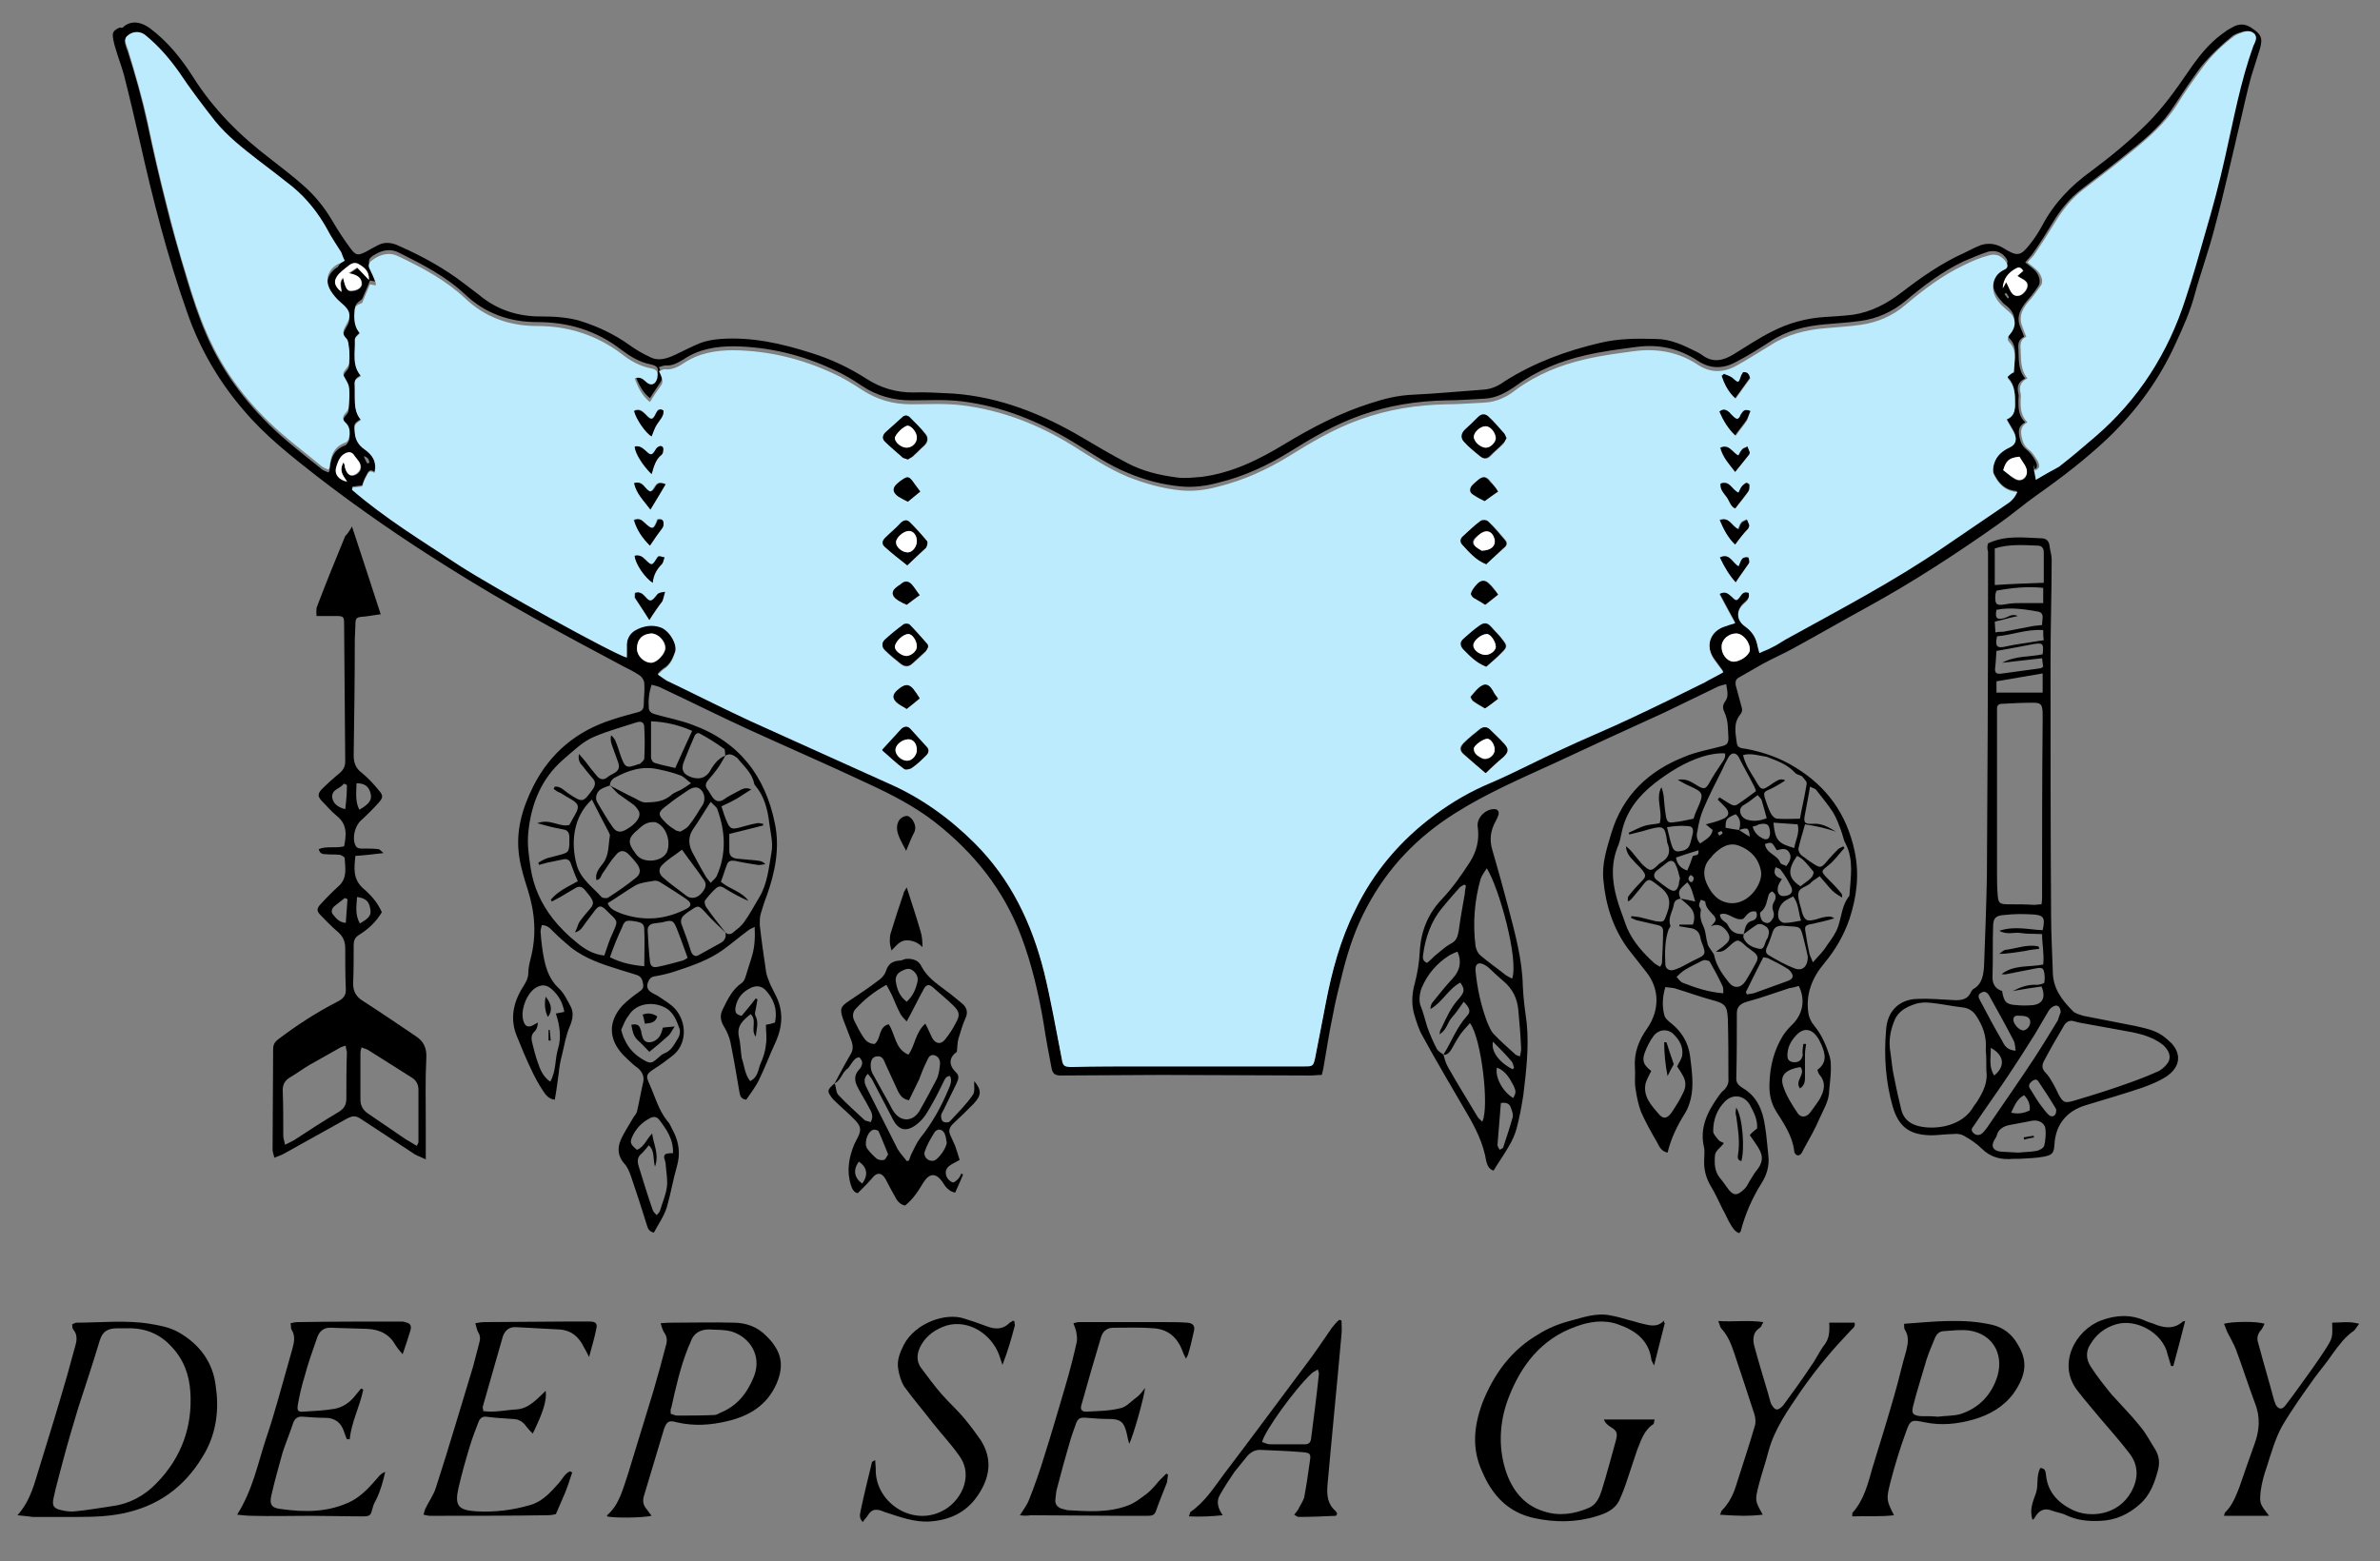 <?xml version="1.0" encoding="utf-8"?>
<!-- Generator: Adobe Illustrator 28.3.0, SVG Export Plug-In . SVG Version: 6.00 Build 0)  -->
<svg version="1.0" id="Layer_1" xmlns="http://www.w3.org/2000/svg" xmlns:xlink="http://www.w3.org/1999/xlink" x="0px" y="0px"
	 viewBox="0 0 422.6 277.3" enable-background="new 0 0 422.6 277.3" xml:space="preserve">
<rect x="0" y="0" width="422.6" height="277.3" fill="#808080" stroke="none"/>
<g>
	<path d="M3.1,269.1c2.4-2.7,3-5.7,3.9-8.5c1.7-5.5,3.4-11,5-16.6c0.5-1.7,0.9-3.4,1.4-5.1c0.3-1,0.3-2-0.4-2.8
		c-0.2-0.2-0.1-0.5-0.2-0.9c0.3-0.1,0.5-0.3,0.8-0.3c4.3,0,8.7-0.5,13,0.2c1.8,0.3,3.5,0.6,5.1,1.5c3.7,2.1,6.1,5.3,6.6,9.5
		c0.6,4,0.2,8-1.8,11.7c-3.1,5.6-7.6,9.3-13.9,10.8c-2.9,0.7-5.8,0.8-8.8,0.8c-2.7,0-5.3,0-8,0C5,269.3,4.2,269.2,3.1,269.1z
		 M22.5,235.9c-0.6,0-1.1,0-1.7,0c-1.6,0-2.6,0.5-3.1,2.2c-1.2,4-2.5,7.9-3.8,11.9c-0.9,3-1.8,6-2.6,9c-0.6,2.4-1.3,4.7-1.8,7.1
		c-0.3,1.4,0.1,1.8,1.4,2.1c0.8,0.2,1.7,0.3,2.5,0.2c2.1-0.2,4.3-0.6,6.4-0.9c3.2-0.4,5.9-1.9,8-4.1c4.4-4.5,6.4-10,6-16.2
		c-0.2-3.1-1.2-5.8-3.4-8.1C28.3,236.8,25.6,235.8,22.5,235.9z"/>
	<path d="M295.6,235c-0.6,2.4-1.2,4.7-1.9,7.5c-0.3-0.6-0.5-0.9-0.5-1.2c-0.5-3.4-3-5.1-5.9-6.1c-2.5-0.9-5.1-0.5-7.5,0.4
		c-6.2,2.2-9.8,7-12,12.8c-1.5,4-1.8,8.4-0.5,12.6c1.1,3.5,3.2,6.3,6.8,7.4c2.7,0.9,5.4,0.5,8-0.6c1.4-0.6,1.9-1.9,2.3-3.1
		c0.9-2.9,1.7-5.9,2.5-8.8c0.4-1.5,0.2-1.8-1.1-2.6c-0.4-0.3-0.8-0.6-1-1.2c3,0,5.9,0,9,0c-0.1,0.3-0.1,0.7-0.2,0.8
		c-1.7,1.1-2.2,2.9-2.9,4.6c-0.7,2-1.3,4-2,6c-0.3,0.9-0.7,1.9-1.1,2.8c-0.8,1.8-2.5,2.5-4.2,3c-3.6,1.1-7.3,1.1-11,0.3
		c-4.6-1-7.4-4-9.2-8.2c-1.9-4.1-1.5-8.1,0-12.2c2-5.1,5.1-9.4,9.9-12.2c1.7-1.1,3.7-1.9,5.6-2.4c2.3-0.6,4.7-1.5,7.2-1
		c1.1,0.2,2.2,0.5,3.2,0.8c0.9,0.2,1.7,0.5,2.6,0.7c1.3,0.3,2.6,0.7,3.8-0.6C295.4,234.8,295.5,234.9,295.6,235z"/>
	<path d="M117.3,235c1-0.1,1.7-0.1,2.4-0.1c3.5,0,7-0.1,10.5,0c2.2,0,4.3,0.7,5.9,2.4c0.5,0.5,1.1,1.1,1.5,1.8
		c1.4,2.1,1.3,4.3,0.3,6.6c-1.7,3.9-4.9,5.8-8.8,6.7c-2.9,0.7-5.9,0.9-8.9,0.2c-1.4-0.4-1.8-0.2-2.3,1.2c-1.2,4-2.4,8-3.6,12
		c-0.2,0.8-0.1,1.5,0.5,2.2c0.3,0.4,0.6,0.8,0.9,1.2c-1.9,0.4-6.9,0.4-7.9,0.1c0-0.1,0-0.1,0-0.2c2.2-1.9,2.8-4.7,3.7-7.3
		c1.5-4.9,3-9.8,4.5-14.7c0.8-2.7,1.5-5.3,2.2-8c0.3-0.9,0.3-1.7-0.3-2.5C117.6,236.1,117.5,235.6,117.3,235z M119.1,251.1
		c0.5,0.1,0.8,0.3,1.1,0.3c2.2,0,4.4,0,6.6-0.1c0.4,0,0.7-0.2,1.1-0.4c3-1.2,4.8-3.5,6-6.5c1.4-3.7-0.8-6.9-3.9-7.9
		c-1.3-0.4-2.7-0.3-4.1-0.4c-1.6,0-2.8,0.7-3.3,2.3c-0.1,0.3-0.3,0.6-0.4,0.9c-1.4,3.5-2.2,7.1-3,10.7
		C119,250.3,119.1,250.6,119.1,251.1z"/>
	<path d="M338.1,235.1c5.4-0.4,10.6-1,15.7,0.2c2,0.5,3.5,1.7,4.5,3.5c1.7,2.8,1.6,5.3-0.8,8.7c-1.8,2.4-4.3,3.8-7.1,4.6
		c-2.8,0.8-5.7,1.1-8.6,0.5c-2.4-0.5-2.6-0.5-3.4,1.8c-1.1,3-2,6-2.8,9.1c-0.7,2.8-0.6,3,0.7,5.6c-2.5,0.3-4.9,0.1-7.4,0.2
		c0-0.4,0-0.6,0-0.6c2.1-2.3,2.8-5.3,3.6-8.1c1.3-4.2,2.6-8.4,3.8-12.6c0.8-2.7,1.4-5.5,2.2-8.2c0.3-1.3,0.5-2.5-0.3-3.7
		C338.1,235.9,338.1,235.5,338.1,235.1z M344.1,251.6c1.4-0.2,2.8-0.1,4.1-0.5c3.3-1.1,5.5-3.5,6.5-6.8c1.1-4-1-7.4-5-8
		c-1.5-0.2-3,0-4.5,0.1c-0.9,0-1.4,0.6-1.7,1.4c-0.5,1.2-1,2.4-1.4,3.6c-0.8,2.8-1.7,5.5-2.4,8.3c-0.3,1.3-0.1,1.6,1.2,1.8
		C342,251.5,343.1,251.5,344.1,251.6z"/>
	<path d="M181.1,269.1c0.7-1.1,1.3-1.9,1.6-2.7c1-2.5,1.9-5.1,2.7-7.7c1.3-4.1,2.5-8.2,3.7-12.3c0.8-2.7,1.5-5.4,2.1-8.1
		c0.1-0.6,0-1.2-0.1-1.8c-0.1-0.5-0.3-0.9-0.5-1.5c0.4-0.1,0.7-0.2,1-0.2c5,0,10,0,15,0c1.4,0,2.8,0,4.2,0.1
		c1.1,0.1,1.4,0.6,1.2,1.5c-0.3,1.3-0.6,2.7-1,4c0,0.2-0.2,0.4-0.4,0.9c-0.3-0.6-0.5-0.9-0.6-1.3c-0.9-2.4-2.5-3.9-5.1-4.1
		c-2.4-0.2-4.8-0.1-7.2-0.1c-1.1,0-1.9,0.6-2.2,1.7c-1.2,4-2.4,8.1-3.5,12.1c-0.2,0.7,0.1,1.1,0.8,1.1c2-0.1,4.1-0.1,6.1-0.6
		c1.1-0.2,2-1.3,3-2c0.5-0.4,0.9-0.9,1.4-1.6c0,1.1-2.1,8.7-2.8,9.9c-0.2-0.7-0.3-1.2-0.4-1.7c-0.5-2.2-1.1-2.7-3.3-2.7
		c-1.3,0-2.6-0.1-3.8-0.2c-1.2-0.1-1.6,0-2,1.2c-0.4,1.1-0.8,2.2-1.1,3.3c-0.8,2.7-1.5,5.3-2.2,8c-0.2,0.6-0.2,1.3-0.3,2
		c-0.1,0.8,0.3,1.3,1,1.6c0.4,0.1,0.7,0.2,1.1,0.3c3.6,0.2,7.2,0.5,10.7-0.8c1.2-0.4,2.3-1.3,3.4-2.1c0.9-0.7,1.6-1.6,2.3-2.4
		c0.4-0.4,0.8-0.8,1.2-1.2c0.1,0.1,0.2,0.1,0.3,0.2c-0.1,0.5-0.1,1-0.2,1.4c-0.7,1.8-1.4,3.5-2,5.2c-0.3,0.7-0.9,0.7-1.5,0.7
		c-1.5,0-3,0-4.5,0c-5.4,0-10.8-0.1-16.2-0.1C182.4,269.2,181.9,269.2,181.1,269.1z"/>
	<path d="M64.5,246.8c-0.6,3-2.1,5.7-2.4,8.8c-0.2,0-0.3,0-0.5,0c-0.2-0.4-0.3-0.8-0.5-1.3c-0.5-1.6-1.6-2.5-3.3-2.5
		c-1.3,0-2.7-0.1-4-0.2c-0.9-0.1-1.4,0.3-1.7,1c-0.6,1.8-1.3,3.5-1.9,5.3c-0.7,2.5-1.4,5-2,7.6c-0.4,1.7,0,2.3,1.7,2.5
		c4.3,0.6,8.5,0.6,12.5-1.4c1.9-1,3.3-2.6,4.7-4.2c0.3-0.4,0.7-0.8,1.3-1c-0.4,1.7-0.8,3.3-1.6,4.9c-0.2,0.4-0.5,0.9-0.6,1.4
		c-0.4,1.5-0.4,1.6-2,1.6c-3.1,0-6.1-0.1-9.2-0.1c-3.4,0-6.8,0.1-10.2,0c-0.9,0-1.7-0.1-2.7-0.2c2.8-4.4,3.7-9.2,5.2-13.7
		c1.4-4.1,2.5-8.3,3.7-12.5c0.3-1.1,0.6-2.1,0.9-3.2c0.3-1.1,0.6-2.3-0.1-3.4c-0.2-0.3-0.1-0.7-0.2-1.2c0.5-0.1,0.8-0.2,1.2-0.2
		c6.1-0.1,12.2-0.1,18.3-0.1c0.3,0,0.6,0,0.8,0.1c0.9,0.2,1.2,0.5,1,1.4c-0.4,1.3-0.8,2.6-1.4,4.3c-0.5-0.6-0.9-1-1.2-1.5
		c-1.1-2-2.8-2.9-5.1-3c-2.1-0.1-4.2-0.1-6.3-0.2c-1.4-0.1-2.2,0.6-2.6,1.8c-0.8,2.3-1.6,4.5-2.2,6.8c-0.5,1.6-0.9,3.3-1.2,5
		c-0.2,1.1,0,1.4,1,1.3c1.8-0.1,3.7-0.2,5.5-0.5c1.6-0.3,2.8-1.2,3.8-2.5c0.3-0.4,0.6-0.7,0.9-1.1C64.2,246.6,64.4,246.7,64.5,246.8
		z"/>
	<path d="M101.6,261.5c-0.4,1.2-0.8,2.5-1.3,3.7c-0.5,1.2-1,2.3-1.6,3.7c-0.4,0.1-0.9,0.2-1.5,0.2c-6.9,0.1-13.9,0.1-20.8,0.1
		c-0.4,0-0.7-0.1-1.2-0.2c0.1-0.4,0.2-0.7,0.3-1c0.6-1.3,1.5-2.5,1.9-3.8c2.3-7.1,4.4-14.3,6.6-21.5c0.4-1.4,0.7-2.8,1.1-4.2
		c0.2-0.7,0.2-1.3-0.2-1.9c-0.2-0.4-0.3-0.9-0.5-1.6c0.6-0.1,1.1-0.2,1.6-0.2c4.7,0,9.4-0.1,14.2-0.1c1.5,0,3,0,4.5,0
		c1,0,1.4,0.3,1.2,1.2c-0.3,1.6-0.8,3.2-1.3,5.1c-0.4-0.8-0.6-1.2-0.9-1.7c-0.9-1.9-2.3-3.1-4.5-3.2c-2.5-0.1-5-0.3-7.5-0.4
		c-1.2-0.1-2,0.5-2.4,1.6c-1.2,4.2-2.4,8.4-3.6,12.6c0,0.1,0.1,0.3,0.1,0.7c2,0.3,4-0.2,6-0.3c2.2-0.2,3.6-1.9,5.1-3.3
		c0.2,1.7-0.4,3.7-2.3,7.6c-0.4-0.4-0.8-0.8-1.1-1.2c-0.6-0.9-1.4-1.4-2.5-1.4c-1.6-0.1-3.1-0.2-4.7-0.4c-0.8-0.1-1.2,0.5-1.4,1.1
		c-0.5,1.3-1,2.6-1.4,3.9c-0.8,2.6-1.5,5.1-2.1,7.7c-0.7,3.1,0,3.9,3.1,4.1c3.3,0.2,6.5-0.2,9.6-1.1c2.2-0.6,3.7-2.3,5.2-4
		c0.6-0.7,1-1.6,1.9-2C101.4,261.4,101.5,261.4,101.6,261.5z"/>
	<path d="M180.1,234.6c0,0.2,0.1,0.5,0.1,0.8c-0.6,2.3-1.3,4.7-2.2,7c-0.2-0.6-0.4-1.2-0.6-1.8c-1.4-3.7-5.4-6.3-9.3-5.2
		c-1.9,0.6-3.5,1.7-4.5,3.4c-0.8,1.4-1,2.9,0,4.2c1.2,1.6,2.3,3.1,3.6,4.6c1.3,1.5,2.8,2.8,4.1,4.4c1,1.2,1.9,2.4,2.8,3.7
		c2,3.1,1.8,6.2-0.1,9.3c-2,3.3-4.9,4.9-8.8,5.2c-2.8,0.2-5.4-0.8-7.9-1.6c-0.4-0.1-0.7-0.3-1.1-0.4c-1-0.2-1.5,0-2.1,0.9
		c-0.2,0.4-0.6,0.7-0.9,1.2c-0.7-0.7-0.5-1.3-0.4-1.9c0.6-2.9,1.3-5.7,2-8.6c0-0.2,0.2-0.3,0.6-0.5c0,0.5,0.1,1,0.1,1.5
		c-0.2,5.9,6.3,10.3,11.7,7.6c3.2-1.5,5.9-6.1,3.1-9.9c-1.4-2-3.1-3.8-4.6-5.7c-1.7-2.2-3.5-4.3-5.1-6.5c-0.6-0.9-0.9-2-1.1-3.1
		c-0.3-1.6,0.3-3,1-4.4c2-3.8,7.4-5.8,10.8-4.6c1.3,0.4,2.5,0.8,3.8,1.3c1.5,0.6,2.9,0.7,4.2-0.6c0.1-0.1,0.3-0.2,0.4-0.2
		C179.7,234.5,179.9,234.6,180.1,234.6z"/>
	<path d="M388,234.6c-0.7,2.8-1.4,5.4-2.1,8c-0.1,0-0.3,0-0.4,0c-0.2-0.7-0.4-1.3-0.6-2c-0.8-3.9-5.6-6.5-9.2-5.4
		c-2,0.6-3.5,1.8-4.5,3.5c-0.9,1.3-0.8,2.8,0.1,4.1c1.1,1.7,2.3,3.2,3.6,4.8c1.7,1.9,3.5,3.7,5.1,5.7c1.1,1.3,1.9,2.9,2.8,4.3
		c0.6,1.1,0.7,2.2,0.4,3.4c-0.6,2.3-1.4,4.5-3.2,6.1c-2,1.8-4.3,2.9-7.1,3c-2.1,0.1-4.1-0.1-6-1c-0.8-0.4-1.7-0.5-2.5-0.8
		c-1.2-0.5-2.2-0.2-2.9,0.9c-0.2,0.3-0.3,0.6-0.6,0.7c-0.6-1.8,0.1-3.3,0.6-4.7c0.5-1.4,0-3.1,0.8-4.5c1,0.1,0.9,0.8,1,1.3
		c0.3,2.9,2,4.8,4.6,6.1c3.2,1.6,8.2,1,10.5-3.1c1.3-2.3,1.4-4.7-0.3-6.9c-1.6-2.1-3.3-4-5-6c-1.4-1.7-2.9-3.4-4.2-5.1
		c-3.7-4.7-0.4-10.8,4.2-12.5c2.7-1,5.3-1.1,7.9,0.1c0.6,0.3,1.3,0.4,1.9,0.7c1.7,0.6,3.2,0.7,4.7-0.6
		C387.5,234.6,387.6,234.7,388,234.6z"/>
	<path d="M217.1,269.1c-2,0.2-3.9,0.3-6,0.2c0.2-0.5,0.2-0.7,0.3-0.8c2.6-1.8,4.2-4.4,6-6.8c4.8-6.3,9.5-12.7,14.3-19.1
		c1.7-2.2,3.2-4.5,4.8-6.8c0.4-0.5,0.8-1,1.3-1.4c0.1,0,0.3,0.1,0.4,0.1c0,0.8,0.1,1.7,0,2.5c-0.8,9-1.7,17.9-2.5,26.9
		c-0.1,1.6,0,3.2,1.4,4.4c0.1,0.1,0.2,0.3,0.3,0.4c0,0,0,0.1,0,0.2c-0.1,0.1-0.1,0.3-0.2,0.3c-2.2,0.1-4.4,0.2-6.6,0.2
		c-0.2,0-0.5-0.2-0.8-0.4c0.4-0.5,0.7-0.8,0.9-1.3c0.3-0.6,0.8-1.3,0.9-1.9c0.4-2.1,0.7-4.3,1-6.4c0.2-1.2,0-1.4-1.3-1.5
		c-2.4-0.2-4.9-0.3-7.3-0.4c-1.1-0.1-2,0.4-2.7,1.3c-0.7,0.9-1.4,1.7-2.1,2.6c-0.9,1.3-1.8,2.7-2.6,4.1
		C215.9,266.7,216.3,267.9,217.1,269.1z M224.1,256.1c0.4,0.1,0.9,0.4,1.4,0.4c2.1,0,4.1,0,6.2,0c0.7,0,1-0.3,1.1-1
		c0.5-3.9,1-7.7,1.4-11.6c0-0.1-0.1-0.3-0.2-0.7c-0.4,0.3-0.8,0.4-1.1,0.7C229.9,246.7,224.5,254.2,224.1,256.1z"/>
	<path d="M402.9,269.2c-2.8,0-5.3,0-8,0c0.1-0.3,0.1-0.6,0.3-0.7c1.2-1.2,1.8-2.8,2.4-4.3c0.9-2.6,1.8-5.2,2.7-7.7
		c0.9-2.4,1.1-4.8,0.1-7.3c-1.2-3.2-2.2-6.4-3.4-9.6c-0.4-1-1-2-1.5-3c-0.2-0.5-0.4-1-0.6-1.5c1.3-0.4,5.8-0.5,7.2,0
		c-0.2,0.4-0.4,0.9-0.7,1.2c-0.6,0.7-0.7,1.5-0.4,2.3c0.9,3.4,1.9,6.7,2.8,10.1c0.1,0.3,0.2,0.5,0.3,0.8c0.5,0.8,1.1,0.9,1.7,0.1
		c0.8-1,1.5-2,2.3-3.1c1.6-2.2,3.2-4.4,4.7-6.7c1.4-2.2,1.4-2.2,1.3-4.9c1.5,0,3-0.3,4.8,0.2c-0.4,0.5-0.6,0.9-0.9,1.2
		c-1.6,1.1-2.7,2.6-3.8,4.1c-1,1.5-2.2,2.9-3.3,4.4c-2,2.8-4,5.6-5.7,8.5c-1.2,2.2-1.9,4.7-2.7,7.2c-0.5,1.4-0.9,2.9-1.1,4.4
		C401.2,267.1,401.3,267.1,402.9,269.2z"/>
	<path d="M324.8,234.9c1.6,0,3,0,4.5,0c0.2,0.7-0.3,1-0.6,1.3c-1.5,1.6-3,3.2-4.4,4.9c-1.6,1.9-3.1,3.9-4.5,5.9
		c-2.3,3.4-4.7,6.7-5.8,10.8c-0.5,2-1.2,3.9-1.7,5.9c-0.7,2.8-0.7,2.8,0.7,5.3c-2.5,0.3-5,0.2-7.6,0c0.2-0.3,0.2-0.6,0.3-0.7
		c1.3-1.3,2.1-2.9,2.6-4.6c1.1-3.5,2.3-7,3.3-10.5c0.2-0.6,0.1-1.5-0.1-2.1c-1.2-3.7-2.4-7.3-3.6-10.9c-0.5-1.5-1.1-3-2.2-4.2
		c-0.3-0.3-0.3-0.7-0.6-1.4c2.8,0.2,5.3-0.2,8,0.2c-0.3,0.5-0.3,0.8-0.6,1c-1.4,0.9-1.3,2.3-0.9,3.6c0.7,2.6,1.5,5.2,2.3,7.9
		c0.2,0.6,0.3,1.2,0.5,1.8c0.2,0.5,0.6,1.1,1,1.2c0.4,0.1,1-0.4,1.3-0.8c1.6-2.2,3.3-4.5,4.8-6.8c0.9-1.2,1.5-2.6,2.4-3.8
		C324.8,237.8,324.9,236.5,324.8,234.9z"/>
	<g>
		<path d="M319.4,175.1c-0.6,0.2-1.1,0.3-1.7,0.4c-2.5,0.8-4.9,1.7-7.5,2.4c-1.1,0.3-1.8,0.9-1.8,2c0,3.9,0,7.8-0.1,11.7
			c0,0.8,0.5,1.2,1.1,1.6c2.6,1.5,3.6,4,4,6.8c0.3,1.8,0.4,3.5,0.6,5.3c0.2,1.7-0.3,3.4-1.2,4.8c-1.7,2.7-2.9,5.5-3.7,8.5
			c0,0.1-0.1,0.2-0.3,0.4c-0.8-0.3-1.2-1-1.6-1.7c-0.5-0.8-0.8-1.7-1.3-2.5c-0.7-1.4-1.3-2.8-2.1-4.1c-0.9-1.5-1.3-3.1-1.2-4.8
			c0-0.7,0.1-1.4,0-2c-0.9-3.6,0.6-6.5,2.6-9.3c0.3-0.4,0.5-0.7,0.9-1c0.6-0.6,0.9-1.3,0.8-2.1c0-3.5,0-7-0.1-10.5
			c-0.1-2.4-0.5-2.8-2.8-3.4c-2.2-0.6-4.4-1.4-6.7-2.1c-0.5-0.1-1-0.1-1.6-0.2c-0.5,1.7-0.6,3.3-0.2,4.9c0.1,0.6,0.7,1.1,1.2,1.5
			c1.9,1.5,3.1,3.5,3.4,5.9c0.3,2.5,0.7,5.1,0.1,7.6c-0.2,0.8-0.5,1.7-1,2.5c-1.4,2.2-2.5,4.5-3.1,7c-1.1-0.2-1.5-1.1-1.9-1.9
			c-1-1.7-2-3.5-2.8-5.3c-0.5-1.3-0.8-2.8-1-4.2c-0.2-1.2,0-2.5-0.1-3.7c-0.2-2.6,0.7-4.9,2.2-7c2.2-3.2,2.2-7-0.2-10
			c-1.1-1.4-2.2-2.8-3.3-4.2c-2.6-3.6-3.9-7.7-4.3-12.1c-0.3-2.9,0.6-5.6,1.4-8.3c2-6.7,6.6-11.1,13-13.6c2.1-0.9,4.5-1.3,6.7-1.9
			c0.8-0.2,1.1-0.5,1.1-1.4c-0.1-1.6,0-3.1-0.7-4.6c-0.3-0.6-0.4-1.2,0.1-1.9c0.7-0.9,0.4-1.9,0.2-3.1c-0.7,0.2-1.3,0.3-1.8,0.6
			c-3.1,1.5-6.2,3-9.3,4.5c-6.4,2.9-12.7,5.8-19.1,8.8c-6.1,2.8-12.2,5.4-17.9,9c-6.7,4.2-12,9.7-15.7,16.7
			c-1.9,3.5-3.2,7.3-4.2,11.2c-0.7,2.8-1.4,5.5-1.9,8.3c-0.6,2.8-1,5.6-1.5,8.4c-0.1,0.6-0.2,1.2-0.4,1.9c-0.7,0-1.3,0.1-2,0.1
			c-8.8,0-17.6-0.1-26.4-0.1c-6,0-11.9,0.1-17.9,0.1c-1.1,0-1.5-0.3-1.7-1.4c-0.5-2.6-1-5.2-1.4-7.9c-0.9-5.3-2.1-10.5-4-15.5
			c-3.1-8.2-8.4-14.8-15.3-20.2c-3.6-2.8-7.7-4.9-11.8-6.8c-7.2-3.4-14.4-6.5-21.6-9.8c-5-2.3-10-4.8-15.1-7.2
			c-0.5-0.3-1.1-0.4-1.8-0.6c-0.5,1.5-0.6,2.8-0.5,4.2c0.1,0.7,0.6,0.9,1.3,1.1c2.1,0.6,4.3,1,6.4,1.8c8.3,3,13,9.1,14.7,17.6
			c0.9,4.4,0,8.7-1.5,12.9c-0.4,1-0.7,2-1,3c-0.2,0.6-0.2,1.3-0.2,2c0.3,2.8,0.7,5.5,1.1,8.2c0.1,0.9,0.5,1.7,0.8,2.5
			c0.3,0.6,0.6,1.2,0.9,1.8c1.4,2.7,1.3,5.4,0.1,8.2c-1.1,2.3-1.9,4.6-3,6.8c-0.6,1.3-1.5,2.4-2.3,3.6c-0.9-0.1-1.1-0.7-1.2-1.3
			c-0.5-3-1-5.9-1.6-8.9c-0.2-0.9-0.6-1.9-1.1-2.7c-0.7-1.1-0.8-2.1-0.3-3.1c0.9-1.8,1.7-3.6,3.5-4.8c0.2-0.2,0.4-0.5,0.5-0.8
			c0.4-1.2,0.7-2.3,1.1-3.5c0.6-1.8,0.7-3.6,0.6-5.6c-0.5,0.3-0.9,0.4-1.1,0.6c-1.5,1.1-2.9,2.3-4.4,3.4c-2.6,1.9-5.6,2.9-8.6,3.9
			c-1.2,0.4-2.5,0.7-3.7,0.9c-0.7,0.1-1,0.6-1.2,1.2c-0.2,0.7,0,1.2,0.6,1.6c0.4,0.3,1,0.5,1.4,0.8c1,0.7,2.1,1.3,2.9,2.2
			c2.1,2.4,2.1,6.3-0.5,8.3c-1,0.8-2.1,1.6-3.2,2.3c-1.4,0.9-1.6,1.2-0.9,2.7c1,2.2,1.6,4.6,3.2,6.6c0.5,0.5,0.7,1.2,1.1,1.9
			c1,2,1.2,4,0.6,6.1c-0.7,2.4-1.1,4.9-1.8,7.3c-0.5,1.6-1.5,3-2.3,4.5c-1-0.2-1.1-0.9-1.3-1.5c-0.9-2.9-1.8-5.7-2.8-8.6
			c-0.3-0.8-0.6-1.6-1.2-2.2c-1.1-1.3-1.2-2.7-0.6-4.1c0.6-1.4,1.5-2.7,2.3-4.1c0.2-0.3,0.5-0.6,0.6-1c0.4-1.7,0.7-3.5,1.1-5.2
			c0.2-1-0.1-1.7-0.8-2.4c-0.3-0.2-0.6-0.5-0.9-0.7c-0.7-0.6-1.3-1.2-1.9-1.8c-2.6-2.8-2.6-5.9-0.1-8.7c0.9-0.9,1.9-1.7,2.9-2.4
			c0.6-0.4,0.9-0.7,0.8-1.4c-0.1-0.7-0.3-1.3-1-1.6c-0.9-0.3-1.9-0.6-2.9-0.9c-3.2-1-6.4-2-9-4.1c-1.1-0.9-2.1-1.8-3.1-2.8
			c-0.5-0.5-1-1.1-2-1.1c-0.1,0.5-0.3,1-0.2,1.4c0.1,1.5,0.3,3.1,0.6,4.6c0.4,2,1.1,3.8,2.6,5.2c0.9,0.8,1.5,2.1,2.1,3.2
			c0.6,1.1,0.4,2.3-0.1,3.5c-0.7,1.6-1,3.4-1.4,5.1c-0.3,1.1-0.5,2.2-0.6,3.3c-0.2,1.5-0.4,3.1-0.7,4.7c-1-0.1-1.6-0.8-2.1-1.6
			c-0.8-1.2-1.5-2.5-2.1-3.8c-0.9-1.9-1.7-3.8-2.5-5.8c-1.3-3.1-0.7-6.1,1.1-8.9c0.5-0.8,0.9-1.5,0.9-2.4c0-0.8,0.2-1.7,0.4-2.5
			c1.1-4.2,0.8-8.2-0.5-12.3c-0.6-1.9-1.2-3.8-1.5-5.8c-0.7-4.5,0.5-8.6,2.5-12.6c3-5.9,7.7-9.8,14-11.8c1.5-0.5,3-0.9,4.5-1.3
			c0.8-0.2,1.1-0.6,1.1-1.4c0-1.2,0.2-2.5,0.1-3.7c0-0.5-0.4-1.2-0.9-1.5c-0.9-0.6-1.9-1.1-2.9-1.6c-10.5-5.6-21-11.2-31.1-17.6
			c-8-5-15.7-10.3-23.2-16.1c-4.6-3.6-9.2-7.2-13-11.7c-4.5-5.2-7.9-11.1-10.1-17.5c-3.5-9.9-6.1-20.1-8.4-30.4
			c-0.9-3.9-1.8-7.8-2.8-11.7c-0.4-1.5-1-3-1.4-4.4c-0.2-0.6-0.4-1.3-0.5-1.9c-0.2-1.2-0.1-1.5,1.1-2.1C21.7,5,21.9,4.9,22,4.7
			C23.5,3.5,25.2,4,26.6,5c3.2,2.4,5.6,5.4,7.7,8.7c3.6,5.7,8.3,10.4,13.7,14.5c1.9,1.5,3.9,3,5.7,4.6c2.1,1.8,3.9,4,5.3,6.4
			c1,1.7,2.1,3.4,3.3,5c0.9,1.2,1.3,1.2,2.7,0.5c0.7-0.4,1.4-0.8,2.2-1.2c1.2-0.6,2.5-0.4,3.7,0.2c4.1,1.8,8.1,4,11.7,6.8
			c0.8,0.6,1.7,1.3,2.5,1.9c3.1,2.6,6.8,3.8,10.8,3.8c2.3,0,4.5,0.1,6.8,0.7c3.3,1,6.3,2.4,9.1,4.4c1.1,0.8,2.3,1.5,3.6,2.1
			c1.5,0.8,3,0.3,4.5-0.4c1.5-0.7,3-1.5,4.5-2.1c1.1-0.4,2.3-0.6,3.5-0.7c5.6-0.4,10.9,0.8,16.2,2.5c3.5,1.1,6.7,2.6,9.8,4.6
			c2.5,1.6,5.2,2.4,8.2,2.4c2.4-0.1,4.8,0.1,7.2,0.2c8.2,0.6,15.7,3.6,22.7,7.7c2.7,1.6,5.4,3.2,8.1,4.6c2.8,1.5,5.8,2.2,8.9,2.6
			c1.4,0.2,2.9,0,4.3-0.1c5.5-0.7,10.3-3.1,14.9-5.9c4.8-2.9,9.8-5.5,15.2-7.2c2.4-0.8,4.9-1.4,7.5-1.5c4.2-0.2,8.3-0.6,12.5-0.9
			c1.5-0.1,2.7-0.7,3.8-1.5c5.2-3.3,10.9-5.4,16.9-6.8c3.3-0.8,6.6-0.8,9.9-0.7c2.6,0,4.9,1.1,7.1,2.2c0.4,0.2,0.8,0.4,1.2,0.7
			c1.9,1.4,3.7,0.9,5.4-0.1c2.3-1.4,4.5-2.9,6.9-4.1c2.9-1.5,6.1-2.4,9.4-2.6c1.7-0.1,3.3-0.2,5-0.4c3.3-0.5,6.1-2,8.7-4
			c3.5-2.7,7.1-5.2,11.1-7c1-0.5,2-1,3-1.4c1.4-0.4,2.7-0.2,4,0.6c2.4,1.5,3,1.4,4.7-0.8c0.8-1,1.5-2.1,2.1-3.2
			c2.1-4,5.1-7.1,8.7-9.7c3.5-2.6,6.9-5.4,10-8.5c2.8-2.8,5-5.9,7.2-9.1c1.7-2.5,3.6-5,6.1-6.8c0.5-0.4,1.1-0.8,1.7-1.1
			c1.3-0.8,2.5-0.7,3.7,0.2c1.5,1,1.8,1.7,1.3,3.5c-0.5,1.7-1.1,3.4-1.6,5.1c-0.7,2.6-1.3,5.3-1.9,7.9c-1.5,6.3-2.9,12.7-4.6,19
			c-1,3.9-2.4,7.7-3.5,11.7c-0.8,3-2,5.7-3.3,8.5c-2.9,6.5-7,12.1-12.1,17c-3.9,3.7-8.2,7-12.6,10.1c-2.4,1.7-4.6,3.6-6.9,5.2
			c-7.5,5.3-15.2,10.3-23.2,14.7c-4.4,2.4-8.7,4.9-13.1,7.3c-1.8,1-3.7,1.8-5.5,2.8c-1.4,0.8-2.8,1.6-4.2,2.4
			c-0.6,0.3-0.7,0.8-0.6,1.4c0.3,1.2,0.7,2.5,1,3.7c0.2,0.6,0.2,1-0.2,1.5c-1.3,1.6-0.8,3.4-0.6,5.1c0.1,0.9,1,0.9,1.7,1
			c3.1,0.6,6,1.6,8.7,3.3c5.6,3.4,9.1,8.3,10.5,14.8c0.9,4.2,0.4,8.1-0.9,12.1c-1,2.9-2.5,5.5-4.5,7.9c-2.1,2.5-3.3,5.4-2.8,8.8
			c0.1,0.8,0.5,1.6,1,2.2c1.4,1.7,2.2,3.6,2.8,5.6c0.2,0.7,0.2,1.4,0.2,2.1c0,1.3-0.2,2.5-0.3,3.8c0,1.9-1,3.4-1.7,5
			c-0.8,1.9-1.9,3.8-2.9,5.6c-0.1,0.2-0.2,0.5-0.4,0.7c-0.3,0.4-0.8,0.4-1.1-0.1c-0.1-0.1-0.1-0.2-0.1-0.3c-0.3-2.7-1.8-4.9-3.2-7.1
			c-1-1.6-1.3-3.3-1.2-5.1c0.1-3,0.8-5.8,2.4-8.4c0.4-0.6,0.9-1.2,1.4-1.7C320.2,180.2,320.6,177.5,319.4,175.1z M308.8,147.4
			c0.6,0.4,1.2,0.8,1.9,1.2C310.5,147,310.4,146.9,308.8,147.4c0.3-1,0.3-2-0.6-2.8c-1.7,0.7-1.8,0.9-1.8,2.4
			C307.3,147.2,308.1,147.3,308.8,147.4z M309.6,165.9c0.3-1,0.3-2.1,1.6-2.4c0.6-0.2,1-0.8,0.6-1.6c-1.3-0.3-1.7,0.8-2.3,1.3
			c-1.6,0.4-2.6-1.4-4.1-0.8c0,1.1,1.2,1.3,1.4,1.9C307.5,165.7,308.4,165.9,309.6,165.9c0,0.2-0.1,0.5,0,0.7
			c0.5,1.2,1.7,1.7,2.8,1.9c1,0.2,0.9-1.2,1.4-1.8c0.1-0.2,0.2-0.4,0.2-0.6c0.2-0.6,0.1-1.2-0.5-1.6c-0.6-0.4-1.2-0.6-1.8-0.1
			C310.9,164.9,310.3,165.4,309.6,165.9z M298.4,159.6c-0.7,0.1-1.1,0.4-1.2,1.1c-0.2,1.2-1.1,2.3-0.6,3.7c0.1,0.1-0.2,0.4-0.3,0.6
			c-0.7,2-0.7,4.1-0.6,6.2c0,0.8,0.6,1.2,1.3,1.1c0.5-0.1,0.9-0.3,1.4-0.5c1-0.5,2-1.1,3.1-1.6c1.2-0.6,1.4-0.8,0.9-2.2
			c-0.2-0.5-0.4-1-0.5-1.6c-0.2-1-0.9-1.5-1.9-1.6c-0.6-0.1-1.2-0.2-1.8-0.3c0-0.1,0-0.2,0-0.3c0.8,0,1.6,0,2.4,0
			c0.5-1.4,0.2-2.5-0.8-3.4C299.4,160.4,298.9,160,298.4,159.6c0.8,0.1,1.6,0.3,2.6,0.5c-0.4-1.3-0.6-2.5-1.4-3.4
			C298,158.1,297.9,158.3,298.4,159.6z M108.3,139.5c1.4,0.7,2.8,1.5,4.3,2.2c0.6,0.3,1.3,0.8,1.9,0.8c1.7,0,3.4-0.1,4.8-1.4
			c0.5-0.4,1.2-0.6,1.7-0.9c0.5-0.3,1-0.6,1.7-1.1c-0.8-0.6-1.3-1.2-1.9-1.4c-1.3-0.5-2.6-0.8-4-1.1c-2.8-0.6-5.3,0.2-7.8,1.6
			C108.6,138.5,108.3,138.9,108.3,139.5c-0.5,0.2-1,0.3-1.5,0.6c-0.8,0.4-1.2,1.5-0.8,2.3c0.9,1.5,1.8,3.1,2.8,4.5
			c0.7,1,1.5,1,2.6,0.3c1.7-1,2.5-2.3,2-3.2c-0.3-0.5-0.7-1-1.2-1.3c-0.8-0.6-1.6-1.1-2.4-1.7C109.2,140.5,108.8,139.9,108.3,139.5z
			 M128.8,134.2c-0.1-0.4,0-1-0.2-1.2c-1.4-1-2.8-1.9-4.3-2.7c-0.5-0.3-0.9,0.1-1.1,0.7c-0.6,1.4-1.2,2.8-1.7,4.1
			c-0.7,1.6-0.2,2.5,1.5,3c1.2,0.3,2.1,0.1,2.9-0.9C126.6,136,127.4,134.7,128.8,134.2c-0.4,0.7-0.9,1.6-1.4,2.3
			c-0.5,0.7-1.1,1.4-1.7,2.1c-0.5,0.6-0.5,1.1,0,1.7c0.3,0.4,0.6,1,0.9,1.4c0.5,0.6,1.1,0.8,1.9,0.3c0.8-0.6,1.7-1,2.6-1.5
			c0.6-0.3,1.2-0.8,2.3-0.3c-1,0.6-1.7,1.1-2.5,1.6c-0.9,0.5-1.7,0.9-2.8,1.4c0.3,1,0.6,1.9,1,2.8c0.5,1.2,0.9,1.3,2.1,1
			c1.1-0.3,2.1-0.6,3.2-0.8c0.4-0.1,0.8,0.1,1.1,0.1c0,0.1,0,0.2,0,0.3c-2,0.5-3.9,1-6,1.5c0,1,0,2,0,3c0,0.9,0.5,1.3,1.4,1.4
			c1.1,0.1,2.2,0.2,3.3,0.3c0.5,0.1,1.1,0,1.7,0.7c-0.6,0-1,0.2-1.4,0.1c-1.3-0.2-2.6-0.4-3.9-0.7c-0.7-0.1-1.2-0.1-1.5,0.6
			c-0.4,1-0.7,2.1-1.1,3.1c1.5,1.3,3.7,1.7,4.9,3.4c-1.4-0.6-2.7-1.3-4-2.1c-0.6-0.4-1.1-0.7-1.7-0.2c-0.7,0.6-1.4,1.4-2,2.2
			c-0.2,0.2,0,0.9,0.2,1.2c1.1,1.6,2.3,3.1,3.5,4.6c-1.2-1.2-2.5-2.3-3.6-3.6c-1.2-1.3-1.3-1.4-2.7-0.4c-0.4,0.2-0.7,0.5-1.1,0.8
			c-0.5,0.4-0.7,1-0.5,1.6c0.6,1.6,1.2,3.2,1.7,4.9c0.3,0.7,0.8,1,1.4,0.6c1.3-0.7,2.5-1.4,3.8-2.1c0.8-0.4,1.1-1.1,0.9-1.9
			c0.5,0.5,1.1,0.3,1.5-0.1c0.6-0.5,1.3-1,1.8-1.7c1-1.4,1.8-2.9,2.7-4.4c1.5-2.5,1.7-5.3,2.2-8.1c0.3-1.7-0.2-3.4-0.4-5.1
			c-0.3-2.5-0.9-4.8-2.5-6.7c-0.1-0.1-0.2-0.3-0.2-0.4c-0.4-1.9-1.9-3.1-3-4.5C130.2,134.1,129.6,133.7,128.8,134.2z M356.5,66.9
			c0.4-0.5,1.1-0.9,1.1-1.4c0-1.8,0.8-3.8-0.8-5.4c-0.4-0.4-0.4-0.8,0-1.3c1.3-1.5,1.1-3.1-0.4-4.4c-0.4-0.3-0.7-0.5-1-0.9
			c-0.9-1-1.6-2.1-1.5-3.4c0.1-1.2,0.7-2.3,2-2.9c0.7-0.3,0.7-0.9,0.2-1.5c-0.8-1-1.9-1.3-3.1-1c-1.5,0.5-2.9,1.1-4.3,1.7
			c-3.8,1.8-7.1,4.3-10.3,7c-2.4,2-5.1,3.2-8.1,3.6c-2.1,0.3-4.2,0.4-6.3,0.6c-3.4,0.3-6.7,1.1-9.6,3c-2,1.3-3.9,2.5-6,3.6
			c-2.3,1.3-4.6,1.4-6.9-0.1c-3.3-2.2-6.9-3-10.8-2.5c-3.1,0.4-6.2,0.8-9.2,1.5c-4.4,1-8.6,2.7-12.3,5.4c-1.7,1.2-3.5,2.2-5.6,2.3
			c-2.2,0.1-4.4,0.3-6.7,0.3c-5.3,0.1-10.4,0.9-15.4,2.7c-4.5,1.6-8.6,4-12.6,6.5c-3.9,2.4-8,4.3-12.5,5.4c-2.2,0.6-4.4,0.9-6.6,0.7
			c-3.3-0.3-6.4-1.1-9.5-2.4c-3.5-1.4-6.6-3.6-9.9-5.6c-6-3.6-12.4-6.2-19.4-7.1c-3.1-0.4-6.1-0.2-9.2-0.2c-3.2,0-6.1-0.8-8.8-2.6
			c-1.6-1.1-3.3-2.1-5.1-2.9c-5.6-2.6-11.4-4-17.6-4.1c-3.2,0-6.2,0.5-8.9,2.3c-1,0.6-2,1.2-3.2,1.1c-0.4,0-0.8,0.2-1.2,0.3
			c0.7,1.6,0.7,2,0.2,2.8c-0.6,0.9-1.2,1.8-1.8,2.7c-1.3-1-2-2.5-2.7-4.2c1.1-0.4,1.5,0.2,2.1,0.7c0.9,0.7,1.7,0.4,1.9-0.7
			c0.3-1.1,0.1-1.5-1.2-1.8c-2-0.4-3.6-1.4-5.2-2.6c-4.4-3.4-9.4-4.9-14.9-4.9c-4.9,0-9.2-1.5-12.8-4.9c-3.4-3.2-7.5-5.3-11.7-7.4
			c-1.8-0.9-3.3-0.4-4.8,0.6c-0.7,0.5-0.7,1-0.4,1.7c0.4,0.7,0.7,1.5,1,2.3c0.1,0.1,0,0.3,0,0.5c-0.4-0.1-0.7-0.1-1-0.2
			c-0.4,1.1-0.9,2.1-1.4,3.3C63,54.1,63,54.1,63,55.8c0,1.2,0.2,2.2,1,3.1c-0.3,0.4-0.9,0.8-0.9,1.1c0.1,2.2-0.6,4.6,1.1,6.5
			C63,67.3,63,67.3,63,68.7c0,0.6,0,1.2,0,1.8c0,1.4,0.1,2.8,1.1,3.9c-1.3,0.8-1.3,0.9-1.1,2.3c0.1,1.2,0.7,2.2,1.7,2.9
			c1.3,0.9,2.2,2.2,1.8,4.2c-0.9-0.7-1.2,0.1-1.5,0.7c-0.3,0.5-0.5,1.1-0.7,1.7c-0.6,0.1-1.1,0.1-1.7,0.2c0,0.1-0.1,0.2-0.1,0.4
			c5.9,5.1,12.5,9.2,19,13.4c6,3.9,27.4,15.8,29.8,16.4c0-0.6,0-1.2,0-1.8c-0.1-1.4,0.5-2.5,1.6-3.1c1.3-0.7,2.9-1,4.3-0.5
			c1.5,0.5,3.1,3,2.7,4.4c-0.4,1.2-0.9,2.4-2.1,3.1c-0.3,0.2-0.6,0.5-1,0.9c0.6,0.4,1.1,0.8,1.6,1.1c0.7,0.4,1.4,0.7,2.1,1
			c4.3,2.1,8.5,4.2,12.8,6.2c8.2,3.8,16.4,7.5,24.6,11.1c5.8,2.6,10.8,6.2,15.2,10.6c6.4,6.4,10.2,14.3,12.3,22.9
			c1.3,5,2.1,10.1,3.1,15.2c0.3,1.4,0.5,1.6,1.8,1.6c4.4,0,8.8,0,13.2-0.1c9.4,0,18.8,0,28.2,0c1.3,0,1.5-0.1,1.8-1.4
			c0.6-3.3,1.3-6.5,1.9-9.8c1.1-5.7,2.6-11.3,5.2-16.5c3.3-6.8,8.2-12.4,14.2-17c3.1-2.3,6.4-4.2,10-5.7c4.3-1.8,8.3-3.9,12.5-5.9
			c4-1.8,8-3.5,12-5.4c4.5-2.1,8.9-4.3,13.4-6.5c1.1-0.5,2.1-1.1,3.3-1.8c-0.6-0.8-1.1-1.5-1.6-2.2c-1.8-2.5-0.8-5.2,2.1-6
			c0.5-0.1,0.9-0.3,1.6-0.5c-1-1.8-1.9-3.5-2.8-5.2c1.1-0.6,1.6,0,2.2,0.5c0.9,0.7,1,0.7,1.6-0.2c0.4-0.6,0.8-0.7,1.4-0.5
			c0.3,0.9-0.1,1.3-0.8,1.9c-1.5,1.3-1.4,3,0.2,4.1c1.1,0.7,1.8,1.7,2.1,3.1c0.1,0.5,0.2,0.9,0.4,1.6c0.9-0.4,1.6-0.7,2.2-1
			c0.9-0.5,1.7-1.1,2.6-1.5c9.5-5.2,19-10.2,27.9-16.3c3.8-2.6,7.5-5.1,11.3-7.7c0.8-0.5,1.4-1.2,1.8-2.1c-2.2-0.1-3.4-1.5-4.2-3.2
			c-0.2-0.5-0.1-1.3,0.1-1.9c0.5-1.3,1.5-2.2,2.7-2.8c1-0.4,1.3-1.2,1-2.2c-0.2-0.6-0.6-1.2-0.9-1.7c-0.2-0.3-0.4-0.6-0.6-1.1
			c1.3-0.6,1.5-1.5,1.5-2.7c0-1.7,0-3.3-1.3-4.6C356.5,67.1,356.5,67,356.5,66.9z M361.5,85.2c1.4-0.9,2.6-1.6,3.7-2.4
			c2.2-1.7,4.3-3.5,6.4-5.3c7.8-6.6,13.1-14.9,16.1-24.6c1.2-3.9,2.4-7.7,3.5-11.7c1.2-4.4,2.4-8.9,3.5-13.4
			c1.5-6.6,2.7-13.3,5-19.7c0.3-0.7,0.8-1.7,0.1-2.3C399,5.2,398,5.7,397.1,6c-0.2,0.1-0.4,0.2-0.6,0.3c-2.1,1.7-4.1,3.6-5.8,5.7
			c-1.6,2.2-3.1,4.4-4.6,6.7c-2,3.2-4.7,5.6-7.6,7.9c-2.9,2.4-5.9,4.7-8.9,7c-2.1,1.6-3.7,3.6-5.1,5.9c-1.1,1.8-2.2,3.6-3.4,5.3
			c-0.4,0.6-1,1.2-1.5,1.8c0.6,0.5,1.2,0.9,1.7,1.4c0.8,0.8,1.1,2,0.7,2.7c-0.5,0.8-1.1,1.6-1.8,2.4c-1.2,1.4-2.3,2.9-1.5,4.9
			c0.2,0.6,0.5,1.1,0.7,1.8c-1,0.5-1.1,1.3-1,2.3c0.1,1.7-0.1,3.6,1.2,5.1c-1.3,0.6-1.5,1.5-1.2,2.7c0.1,0.4,0,0.8,0,1.2
			c0,1.4,0,2.8,1.2,3.9c-1.3,0.7-1.2,1.6-1,2.7c0.2,0.9,0.5,1.6,1.3,2.2c0.6,0.5,1.1,1.2,1.5,1.9c0.2,0.4,0.4,0.8,0.2,1.3
			c-0.2,0.2-0.4,0.3-0.6,0.5c-0.1-0.3-0.2-0.7-0.3-1.1C361.2,83.5,361.3,84.2,361.5,85.2z M61.2,46.3c-0.3-0.6-0.5-1-0.7-1.3
			c-0.8-1.4-1.7-2.7-2.5-4.1c-1.5-2.9-3.5-5.4-6.1-7.5c-2-1.6-4.1-3.2-6.2-4.8c-2.7-2.1-5.5-4.2-7.6-6.9c-2.3-2.8-4.4-5.7-6.4-8.7
			c-1.7-2.4-3.6-4.6-5.9-6.5c-0.9-0.8-2.2-0.8-3.1-0.1c-0.9,0.7-0.4,1.5-0.2,2.3c0,0.1,0,0.1,0.1,0.2c1.4,4.3,2.6,8.7,3.6,13.2
			c1,4.8,2.1,9.6,3.3,14.3c1.1,4.5,2.4,8.9,3.7,13.3c1,3.3,2.1,6.7,3.5,9.9c3,6.9,7.6,12.8,13.2,17.8c2.3,2,4.8,4,7.2,5.9
			c0.3,0.3,0.8,0.4,1.2,0.6c0.2-0.2,0.2-0.3,0.2-0.3c0.2-2,0.6-3.7,2.8-4.5c0.3-0.1,0.6-0.7,0.7-1c0.2-1,0.1-1.9-0.7-2.6
			c-0.5-0.5-0.5-1,0-1.6c0.3-0.3,0.6-0.7,0.6-1.1c0.1-1.1,0.2-2.2,0.1-3.3c0-0.6-0.3-1.2-0.6-1.6c-0.6-0.9-0.6-1.1,0.1-2
			c0.3-0.3,0.5-0.7,0.5-1.1c0.1-0.8,0.1-1.6,0-2.3c-0.1-0.6-0.1-1.4-0.5-1.9c-0.8-0.8-0.6-1.4-0.1-2.3c1.1-1.8,0.8-2.7-0.9-4.1
			c-0.7-0.6-1.4-1.3-1.8-2.1c-1.1-1.8-0.5-3.6,1.3-4.7C60.4,46.7,60.7,46.5,61.2,46.3z M98.3,140.1c0.1-0.1,0.1-0.2,0.2-0.4
			c1-0.1,1.7,0.7,2.4,1.2c2.6,1.7,2.6,1.7,4.4-0.8c0.4-0.6,0.5-1.2,0-1.8c-0.6-0.7-1.2-1.4-1.8-2.2c-0.5-0.5-0.9-1.1-0.7-2.2
			c0.5,0.6,0.9,1,1.2,1.4c0.6,0.8,1.2,1.6,1.9,2.4c0.6,0.8,1.3,0.9,2,0.3c0.8-0.7,2.4-0.8,1.9-2.5c-0.3-0.8-0.6-1.7-0.9-2.5
			c-0.3-0.8-0.6-1.5-0.4-2.4c0.3,0.2,0.5,0.5,0.7,0.8c0.4,0.9,0.7,1.9,1,2.8c0.8,2.2,1,2.3,3.2,1.5c0.1,0,0.2,0,0.3-0.1
			c0.3-0.3,0.7-0.6,0.7-0.9c0.1-1.8,0.1-3.7,0-5.5c0-0.9-0.5-1.2-1.4-0.9c-2.5,0.8-5,1.5-7.4,2.5c-2.2,0.9-3.8,2.6-5.6,4.1
			c-3.9,3.4-5.7,7.9-6.2,13c-0.2,2.1,0.1,4.1,0.4,6.1c0.5,3.5,1.9,6.5,4,9.2c1.2,1.5,2.6,2.9,4.1,4.1c1.4,1.2,3,2.2,5,2.4
			c0.5-1.4,0.9-2.8,1.5-4c0.9-2.1,1-2-0.6-3.5c-0.2-0.2-0.5-0.5-0.7-0.7c-0.8-0.7-1.1-0.7-1.8,0.1c-0.6,0.8-1.2,1.6-1.8,2.4
			c-0.4,0.5-0.7,1.3-1.8,1.6c0.4-0.8,0.5-1.4,0.8-1.9c0.5-0.7,1.1-1.4,1.7-2.1c0.9-1,0.9-1.4,0.1-2.5c-0.3-0.4-0.6-0.7-0.8-1
			c-0.5-0.6-1-0.8-1.7-0.4c-0.9,0.5-1.8,1.1-2.7,1.6c-0.5,0.3-1,0.5-1.5,0.8c-0.1-0.1-0.1-0.2-0.2-0.3c1.2-1.5,3-2.3,4.8-3.3
			c-0.5-1.1-0.9-2.2-1.3-3.3c-0.2-0.5-0.7-0.7-1.2-0.6c-1,0.2-2,0.4-2.9,0.6c-0.5,0.1-1,0.3-1.5,0.4c0-0.1-0.1-0.3-0.1-0.4
			c0.5-0.3,1-0.6,1.6-0.8c0.7-0.2,1.5-0.4,2.3-0.6c1.4-0.4,1.5-0.5,1.6-1.9c0-0.4,0-0.8,0-1.2c0-0.8-0.3-1.3-1.1-1.4
			c-1-0.2-2.1-0.4-3.1-0.7c-0.4-0.1-0.8-0.2-1.5-0.4c2.3-0.9,4,0.8,5.7,0.3c0.4-0.7,0.7-1.3,1-1.8c0.8-1.4,0.7-1.9-0.6-2.7
			c-0.7-0.4-1.4-0.8-2-1.2C99.1,140.7,98.7,140.4,98.3,140.1z M289.3,148.2c0-0.1-0.1-0.2-0.1-0.3c0.9-0.4,1.8-0.9,2.7-1.2
			c0.9-0.3,1.9-0.3,2.8-0.5c0.6-2.2-0.8-4.3,0.3-6.4c0.2,0.5,0.3,1,0.4,1.5c0.1,1.2,0.2,2.4,0.4,3.6c0.2,1.1,0.4,1.3,1.6,1.1
			c1.1-0.1,2.2-0.4,3.3-0.6c0.2-0.6,0.4-1.2,0.7-1.8c1.2-2.7,1.1-2.9-1.6-4.1c-0.7-0.3-1.3-0.7-1.9-1c1.4-0.3,2.3,0.3,3.3,0.9
			c1.4,0.9,1.7,0.8,2.5-0.7c0.5-0.9,1.1-1.8,1.7-2.7c0.4-0.7,1.1-1.3,0.9-2.2c-1.2-0.1-2.9,0.2-4.1,0.6c-3.1,1-5.8,2.7-8.4,4.7
			c-2.8,2.2-5,4.9-5.8,8.5c-0.2,0.8-0.3,1.6-0.6,2.4c-1.4,3.2-1.2,6.4-0.3,9.6c0.4,1.5,1,2.9,1.5,4.4c0.1,0.3,0.2,0.5,0.3,0.8
			c1.1,2.5,2.9,4.5,4.9,6.3c0.3,0.2,0.6,0.4,1,0.6c0.1-0.3,0.3-0.5,0.3-0.7c0.1-1.9,0.2-3.8,0.2-5.7c0-0.6-0.4-0.9-0.9-1
			c-1.3-0.3-2.6-0.6-3.9-0.9c-0.3-0.1-0.6-0.3-0.9-0.4c0-0.1,0.1-0.2,0.1-0.3c0.6,0.1,1.3,0.1,1.9,0.3c0.8,0.2,1.6,0.4,2.4,0.6
			c1.6,0.2,1.4,0.1,2-1.4c0.8-2.2,0.4-3.5-1.5-4.9c-1.7-1.3-1.8-1.5-3.1,0.3c-0.5,0.6-1,1.2-1.5,1.8c-0.2,0.3-0.5,0.5-0.8,0.7
			c-0.1-0.4-0.1-0.8,0.1-1c0.7-0.9,1.5-1.8,2.3-2.6c0.8-0.8,0.8-1.1,0.1-2c-0.5-0.6-1.1-1.1-1.6-1.7c-0.7-0.7-1.2-1.4-1.3-2.5
			c0.6,0.4,1,0.9,1.4,1.4c0.5,0.6,1,1.2,1.5,1.8c1.4,1.3,1.6,1.3,2.9,0c0.1-0.1,0.2-0.2,0.4-0.3c1.4-0.8,1.8-1.9,1.2-3.4
			c-0.1-0.2-0.1-0.3-0.1-0.5c-0.4-2.6-0.6-2.7-3.3-2C291.5,147.7,290.4,147.9,289.3,148.2z M320.5,146.4c-0.4,1.5-0.8,2.7-1.1,4
			c-0.2,0.6,0.1,1.2,0.6,1.6c0.5,0.3,0.9,0.7,1.4,1c1.9,1.3,1.9,1.3,3.3-0.4c0.5-0.6,1.1-1.2,1.7-1.8c0.2-0.2,0.6-0.3,0.9-0.5
			c0.1,0.1,0.1,0.2,0.2,0.3c-1,1.1-1.8,2.3-3,3.2c-1.1,0.9-1.2,0.9-0.2,2c0.9,0.9,1.8,1.8,2.6,2.8c0.2,0.2,0.2,0.5,0.2,0.8
			c-0.9-0.5-1.6-1-2.2-1.7c-0.6-0.7-1.2-1.4-1.8-2.1c-0.6,0.5-1.1,0.7-1.5,1.1c-0.7,0.9-2.3,0.8-2.3,2.2c0,1.1,0.5,2.2,0.7,3.2
			c0,0.1,0.1,0.2,0.1,0.3c0.4,1,0.8,1.2,1.8,1c0.7-0.1,1.3-0.4,1.9-0.5c0.6-0.1,1.3-0.3,1.9,0.2c-1.3,0.4-2.7,0.7-4,1
			c-1.2,0.2-1.3,0.4-1.1,1.5c0.2,1.3,0.4,2.5,0.7,3.8c0.1,0.4,0.3,0.7,0.6,1.5c1-1.1,1.9-2,2.5-3c0.8-1.1,1.6-2.2,2-3.4
			c0.6-1.8,0.7-3.8,1.9-5.3c0.1-0.1,0.1-0.2,0.1-0.3c0.2-3.1,0.8-6.2-0.7-9.1c-0.4-0.7-0.5-1.6-0.8-2.3c-0.4-1.1-0.8-2.2-1.4-3.2
			c-0.9-1.4-2-2.7-3-4c-0.2-0.3-0.6-0.3-1.1-0.6c-0.3,1.8-0.6,3.3-0.9,4.9c-0.3,1.5-0.1,1.8,1.5,1.7c1.5-0.1,2.7,0.6,4,1.4
			C324.3,147.1,322.5,146.7,320.5,146.4z M105.1,142c-3.3,3-3.8,7.6-2.7,11.6c0.7,2.5,2.8,3.9,4.4,5.7c0.2,0.2,0.9,0.3,1.2,0.1
			c1.7-1.1,3.3-2.2,4.9-3.5c0.9-0.7,0.9-1.5,0.2-2.5c-0.4-0.5-0.8-1-1.3-1.5c-0.9-1-1.7-1-2.5,0c-0.9,1-1.5,2.1-2.3,3.2
			c-0.3,0.4-0.3,1.1-1.1,1.2c-0.3-1.3,0.6-2.2,1.2-3c1.1-1.5,0.9-3.3,1.2-4.9c0-0.2-0.1-0.4-0.2-0.6
			C107.1,145.9,106.1,144,105.1,142z M312,200.4c0.1-1.6-0.6-2.9-1.3-4.2c-1-1.7-3-2-4.4-0.6c-1.4,1.4-2.1,3.2-2.1,5.3
			c0,0.5,0.5,1,0.9,1.5c0.2,0.3,0.6,0.4,1,0.6c-0.6,0.9-1.6,1.3-1.6,2.4c-0.1,1.4,0,2.7,0.9,3.8c0.4,0.5,0.8,1,1.2,1.6
			c1.1,1.6,1.8,1.7,3.2,0.3c0.4-0.4,0.6-0.9,0.9-1.4c0.4-0.6,0.7-1.2,1.1-1.7c1.2-1.4,1.4-2.6,0.4-4.2c-0.5-0.8-1-1.5-1.5-2.2
			C311.1,201.1,311.5,200.8,312,200.4z M307.3,160.4c3.3,0.2,5.7-3.5,5.4-5.6c-0.4-2.3-1.8-3.8-3.9-4.6c-1.8-0.7-3.3,0.3-4.6,1.6
			c-0.1,0.1-0.2,0.2-0.3,0.4c-1.4,1.3-1.6,3-0.9,4.6C303.8,158.6,305,160.2,307.3,160.4z M293.2,190.2c-0.4,0.8-0.8,1.5-1,2.2
			c-0.5,2.3,1,3.9,2.3,5.4c0.8,1,1.5,0.9,2.3-0.2c0.8-1.2,1.5-2.3,2.1-3.6c0.5-1,0.5-2-0.1-3c-0.3-0.6-0.7-1.1-1-1.6
			c0.3-0.7,0.8-1.3,0.9-2c0.2-1.5-0.5-2.7-1.5-3.7c-1.1-1.1-2.7-0.9-3.6,0.3c-0.6,0.8-1.1,1.8-1.5,2.8
			C291.5,188.4,291.8,189.1,293.2,190.2z M320.2,185.4c0.2,0,0.3,0,0.5,0c-0.1,0.6-0.2,1.3-0.2,1.9c0,1.2,0,2.3,0,3.5
			c0,0.9,0.1,1.9-0.9,2.5c-1-1.4,1.1-2.5,0.1-3.8c-2.5,0.4-3.7,1.4-3.1,3.3c0.5,1.7,1.6,3.4,2.6,4.9c0.6,0.9,1.6,0.7,2.2-0.1
			c0.6-0.8,1.2-1.6,1.7-2.4c0.8-1.4,1.2-2.9,0-4.3c-0.2-0.2-0.3-0.6-0.4-0.9c1.8-1.3,1.4-2.9,0.7-4.5c-0.2-0.4-0.4-0.9-0.7-1.3
			c-1-1.5-2.4-1.7-3.6-0.5c-0.9,0.9-1.6,2-1.7,3.3c-0.1,1,0.1,1.4,0.8,1.6c1,0.2,1.7-0.2,1.9-1.2C320,186.8,320.1,186.1,320.2,185.4
			z M309.5,134.1c0.4,1.7,1.3,3,2.1,4.3c1.2,2.1,1.2,2.1,3.2,0.7c0.7-0.4,1.3-1,2.2-0.5c-0.9,0.6-1.9,1.2-2.8,1.6
			c-1,0.4-1.1,0.6-0.8,1.6c0.3,0.9,0.6,1.8,1,2.6c0.2,0.4,0.7,1,1.2,1c1.3,0.1,2.7,0,4,0c0.4-2.2,0.9-4.2,1.2-6.2
			c0.1-0.4-0.5-0.9-0.8-1.3c-0.4-0.3-1-0.3-1.3-0.7c-1.4-1.5-3.2-2.1-5-2.8C312.3,134.2,310.9,133.7,309.5,134.1z M97.7,192.1
			c1.1-1.9,0.8-4,1.4-5.9c0.6-2,0.3-4.1-0.4-6.2c0.6-0.1,1-0.2,1.5-0.3c-0.3-1.7-1-2.9-2.2-4c-1-0.9-1.9-0.9-3-0.2
			c-1.6,1.1-2.7,4.2-2,6c0.3,0.8,0.8,1,1.6,0.6c0.3-0.2,0.6-0.3,0.9-0.5c0,0.6-0.2,1.2-0.5,1.5c-0.7,0.6-0.7,1.3-0.5,2.1
			c0.3,1.2,0.6,2.4,1,3.5C95.9,189.9,96.4,191.2,97.7,192.1z M119.5,204.8c0.1-2.5-1.2-4.3-2.5-6c-0.5-0.6-1.2-0.5-1.8-0.1
			c-1.3,0.7-2.3,1.8-2.9,3.1c-0.5,1.1-0.4,1.4,0.8,2.4c1.3-0.5,1.7-1.9,2.7-2.9c0.2,1.9,1.3,3.6,0.5,5.9c-0.4-1.5,0-2.8-1.1-3.8
			c-0.4,0.5-0.8,1-1.2,1.4c-0.8,0.6-0.9,1.4-0.6,2.3c0.8,2.6,1.6,5.2,2.5,7.8c0.1,0.3,0.4,0.6,0.7,0.9c0.3-0.3,0.5-0.5,0.6-0.8
			c0.4-1.4,1-2.7,1.2-4.1c0.2-1.3-0.1-2.7-0.2-4.1c0-0.4-0.2-0.9-0.3-1.3c0-0.1,0.1-0.3,0.2-0.5
			C118.5,204.8,118.9,204.8,119.5,204.8z M133.2,192c1.4-0.7,1.4-2,1.8-3c0.5-1.1,0.9-2.3,1-3.5c0.2-1.1,0-2.3,0-3.5
			c0.6-0.1,1-0.2,1.6-0.4c0.5-2.3-0.2-4.2-1.7-5.8c-0.7-0.7-1.6-0.8-2.5-0.4c-1.5,0.7-2.5,1.8-2.8,3.5c-0.1,0.8,0,1.3,1.1,1.5
			c0.8-1,1.7-2,2.5-3.1c0.1,0.1,0.2,0.1,0.3,0.2c-0.1,0.6-0.2,1.1-0.3,1.7c-0.1,0.4-0.2,0.8-0.1,1.1c0.7,1.3,0.2,2.5,0.1,3.8
			c-1-1.2,0.3-2.8-0.9-4c-1.4,1.1-2.5,2.1-2.1,4c0.3,1.2,0.3,2.5,0.5,3.8C132.2,189.3,132.2,190.7,133.2,192z M311.8,140.5
			c-0.1-0.3-0.2-0.6-0.3-0.8c-0.9-1.8-1.9-3.5-2.8-5.3c-0.5-0.8-1.3-0.8-1.8,0.1c-0.4,0.7-0.8,1.5-1.1,2.2c-1.2,2.4-2.4,4.7-3.4,7.1
			c-0.5,1.2-0.8,2.5-1,3.8c-0.2,0.7-0.2,1.5,0.5,2.2c0.9-0.7,2-1.1,2.2-2.4c-0.4-0.3-0.7-0.6-1.2-1c1.1-0.3,2-0.5,2.9-0.9
			c1.3-0.5,1.4-1.3,0.4-2.3c-0.4-0.4-0.8-0.8-1.2-1.2c0.1-0.1,0.2-0.2,0.3-0.4c0.5,0.3,1.1,0.7,1.6,1c0.5,0.3,1.1,0.7,1.7,0.2
			C309.5,142.2,310.6,141.4,311.8,140.5z M303.8,164.5c0.5-0.6,1.2-1,0.6-1.8c-0.7-0.8-1.5-1.4-1.6-2.5c0-0.2-0.5-0.3-0.8-0.4
			c-0.1,0.3-0.3,0.6-0.3,1c0,0.3,0.4,0.6,0.3,0.9c-0.2,1,0,1.9,0.5,2.9c0.4,0.9,0.4,2,0.7,3c0.1,0.5,0.5,0.9,0.8,1.4
			c0.2,0.3,0.4,0.5,0.4,0.8c0.4,1.8,1.5,3.3,2.6,4.7c0.9,1.1,2.1,1,2.9-0.2c0.7-1.1,1.3-2.2,1.9-3.3c0.5-0.9,0.3-1.4-0.5-2
			c-0.4-0.3-0.8-0.6-1.2-0.9c-1.5-1.4-1.6-1.4-3.1,0c-0.6,0.5-1.1,1.1-2.3,0.9c0.7-0.5,1.3-0.9,1.7-1.3c0.8-0.7,0.9-1.3,0.3-2.2
			C306,164.5,305.1,163.9,303.8,164.5z M107.9,160.4c0.4,1.1,1.4,1.4,2.3,1.8c3.9,1.4,7.7,1.2,11.5-0.7c1.1-0.5,1.2-1.1,0.2-1.8
			c-1.6-1.1-3.2-2.1-4.8-3.1c-0.2-0.1-0.5-0.2-0.8-0.2c-1.1,0.2-2.4,0.3-3.4,0.8C111.2,158.2,109.7,159.3,107.9,160.4z M110.3,182.9
			c0.2,0.6,0.3,1.2,0.6,1.7c0.7,1.6,1.8,2.7,3.3,3.6c1.2,0.7,1.5,0.7,2.5-0.2c0.4-0.3,0.7-0.7,1.2-0.9c1.4-0.5,1.9-1.8,2.6-2.9
			c0.2-0.4,0.3-1,0.2-1.4c-0.6-1.6-1.1-3.2-2.9-4c-2.2-1-5-0.5-6.2,1.6C111,181.1,110.7,182,110.3,182.9z M126.2,142.4
			c-1.2,1.8-2.1,3.4-3.1,4.8c-0.9,1.3-0.9,2.7-0.2,4.1c0.8,1.5,1.6,3,2.5,4.5c0.2,0.3,0.5,0.6,0.8,1c0.4-0.5,0.9-0.8,1.1-1.3
			c1.7-3.9,1.5-7.8,0.1-11.7C127.3,143.3,126.7,143,126.2,142.4z M115.6,128.1c0,2.3,0,4.4,0,6.4c0,0.4,0.3,0.9,0.7,1
			c1.2,0.4,2.5,0.6,3.6,0.9c1-2.3,2-4.4,3-6.6C120.4,128.7,118.1,128.2,115.6,128.1z M122.1,170.1c-0.6-1.6-1.1-3.1-1.7-4.6
			c-0.8-2.1-0.9-2.2-2.8-1.7c-0.5,0.1-1,0.1-1.5,0.2c-0.7,0.1-1.1,0.5-1.1,1.2c0.1,1.8,0.2,3.7,0.4,5.5c0.1,0.9,0.5,1.2,1.4,1
			c1.5-0.3,2.9-0.7,4.4-1.1C121.5,170.5,121.8,170.3,122.1,170.1z M321,169.9c-0.2-1-0.5-2.2-0.8-3.4c-0.5-1.9-0.5-1.9-2.5-2
			c-0.4,0-0.8-0.1-1.2-0.1c-1,0-1.5,0.3-1.8,1.3c-0.3,0.9-0.6,1.8-1,2.6c-0.2,0.5-0.2,1,0.3,1.3c1.5,0.9,3.1,1.8,4.7,2.4
			C320.1,172.5,321,171.6,321,169.9z M121.1,150.9c-1.3,1-2.5,1.7-3.4,2.6c-0.8,0.7-0.8,1.6,0,2.3c1.3,1.2,2.8,2.2,4.2,3.3
			c0.8,0.6,1.8,0.4,2.5-0.3c0.8-0.8,1.2-1.7,0.6-2.5C123.8,154.5,122.5,152.9,121.1,150.9z M120.8,147.7c0.5-0.3,1.2-0.6,1.6-1.2
			c0.9-1.1,1.6-2.4,2.4-3.6c0.5-0.9,0.3-2.1-0.4-2.7c-0.5-0.5-1.3-0.5-2.3,0.2c-1.2,0.8-2.4,1.6-3.5,2.5c-1.9,1.4-1.9,1.7-0.3,3.3
			c0.5,0.5,1,0.8,1.6,1.2C120,147.5,120.3,147.6,120.8,147.7z M108.3,170c2,1,3.9,1.4,6.1,1.6c0-2.3,0.1-4.4,0-6.5
			c0-1.1-0.5-1.3-1.8-1.5c-1.4-0.2-1.7-0.1-2.1,1C109.7,166.3,109,168,108.3,170z M116.3,146c-1.6-0.1-2.3,0.7-3.1,1.4
			c-1.7,1.4-1.8,2.3-0.4,4.1c0.1,0.2,0.3,0.4,0.4,0.5c1.1,1.2,3.8,1.1,4.9-0.2c0.1-0.1,0.2-0.3,0.3-0.4c0.7-1.7,0.1-4-1.3-5
			C116.7,146.1,116.3,146,116.3,146z M306,176.4c0-0.5,0-0.9-0.1-1.2c-0.7-1.5-1.5-3-2.3-4.4c-0.1-0.2-0.7-0.3-1-0.3
			c-0.5,0.1-1,0.5-1.5,0.7c-0.8,0.4-1.6,0.8-2.3,1.3c-0.4,0.3-0.8,0.7-1.1,1c0.3,0.3,0.6,0.8,1,1C301,175.4,303.3,176.2,306,176.4z
			 M310,176.2c0.1,0.1,0.1,0.3,0.2,0.4c0.4-0.1,0.8-0.1,1.2-0.2c1.9-0.7,3.9-1.4,5.8-2.1c0.5-0.2,1.2-0.4,1.1-1.1
			c-0.1-0.4-0.5-0.9-0.8-1.1c-1.1-0.7-2.3-1.3-3.5-1.9c-0.2-0.1-0.5-0.1-0.9-0.2C312,172.1,311,174.2,310,176.2z M113.1,115.2
			c0,1.3,1.2,2.5,2.6,2.5c1,0,2.4-1.5,2.5-2.6c0-1.3-1.3-2.6-2.5-2.6C114.1,112.6,113.1,113.6,113.1,115.2z M305.7,114.8
			c0,1.3,0.9,2.6,2,2.7c1.1,0.1,2.9-1.1,3-2c0.1-1.4-1.1-2.9-2.4-3C306.9,112.5,305.7,113.6,305.7,114.8z M296,146.9
			c0.3,1.2,0.5,2.2,0.8,3.1c0.2,0.7,0.5,1.3,1.3,1.2c0.8-0.1,1.6-0.3,1.9-1.1c0.3-0.7,0.4-1.5,0.6-2.2c0.1-0.9-0.2-1.2-1.1-1.2
			C298.4,146.6,297.4,146.7,296,146.9z M65.5,49.7c0.1-1.5-0.8-2.2-1.7-2.7c-0.8-0.5-1.5,0.1-2.1,0.5c-0.5,0.4-1,0.7-1.4,1.2
			c-1.1,1.2-0.9,2.2,0.4,3.2c0-0.8-0.5-1.7,0.3-2.5c0.5,2.2,0.8,2.5,1.7,2.3c0.9-0.1,1.5-0.6,1.6-1.2c0-1-0.7-1.6-2.3-1.9
			c0.5-0.3,0.9-0.6,1.5-1C64.1,48.2,64.7,48.8,65.5,49.7z M298.3,156c-0.2-0.8-0.4-1.7-0.8-2.5c-0.3-0.7-0.9-0.8-1.5-0.3
			c-0.6,0.5-1.2,0.9-1.8,1.4c-0.6,0.5-0.7,1.2,0,1.7c0.6,0.5,1.3,1,2,1.5c1.1,0.7,1.5,0.5,1.9-0.7
			C298.1,156.7,298.2,156.5,298.3,156z M314.9,146.1c0.3,3.1,0.8,3.7,3.7,4.5c0.2-1.4,1-2.6,0.6-4.2
			C317.7,146.3,316.4,146.2,314.9,146.1z M312.1,141.2c-0.8,0.6-1.5,1.2-2.2,1.6c-0.6,0.3-1,0.7-0.9,1.4c0.1,0.7,0.6,1.2,1.3,1.4
			c1.1,0.3,2.2,0.2,3.4-0.3c-0.3-1.1-0.6-2.2-0.9-3.2C312.7,141.8,312.4,141.6,312.1,141.2z M319.7,157.4c0.6-0.5,1.3-0.9,1.9-1.5
			c0.3-0.3,0.5-0.9,0.4-1.1c-0.9-1-1.6-2.2-2.9-2.8C317.3,154.5,317.5,156,319.7,157.4z M318.4,159.2c-0.6,0.3-1,0.5-1.3,0.7
			c-1.1,0.6-1.7,2.3-1.2,3.4c0.2,0.3,0.6,0.6,0.9,0.6c1,0,1.9-0.2,3-0.4C319.3,162,319.4,160.5,318.4,159.2z M356.2,50.1
			c0.8,1.2,0.9,2.7,2.4,2.4c0.6-0.1,1.2-0.8,1.4-1.4c0.4-1.3-1-1.5-1.7-2.1c0.3-0.3,0.7-0.6,1-0.9c-0.4-0.7-0.8-0.6-1.3-0.4
			c-1.4,0.8-2.3,1.8-2.3,3.5C355.8,50.9,355.9,50.6,356.2,50.1z M61,82.1c0.2,0.5,0.3,0.7,0.3,0.9c0.1,0.3,0.1,0.5,0.3,0.8
			c0.4,0.8,1,0.9,1.8,0.4c0.7-0.5,0.9-1.2,0.5-2c-0.2-0.4-0.6-0.8-0.9-1.2c-0.4-0.7-1-0.7-1.6-0.4c-1,0.5-1.3,1.4-1.6,2.4
			c-0.4,1.3,0.4,2.3,1.9,2.6C61,84.6,60.1,83.7,61,82.1z M355.7,83.5c0.6,0.5,1.1,0.9,1.6,1.3c0.6,0.4,1.2,0.8,2,0.3
			c0.6-0.4,0.8-1.2,0.4-2.1c-0.3-0.6-0.7-1.2-1.1-1.8C356.8,81.2,356.2,81.7,355.7,83.5z M314.6,158.3c-0.2,0.2-0.4,0.3-0.5,0.5
			c-0.4,1.1-0.4,2.4-1.5,3.2c-0.2,0.2,0,1.1,0.3,1.5c0.2,0.3,0.8,0.5,1.1,0.4c0.4-0.1,0.7-0.6,0.9-1c0.1-0.3,0.1-0.7,0-1
			c-0.3-0.7-0.2-1.3,0.2-1.9C315.4,159.4,315.4,158.7,314.6,158.3z M316.4,156.1c-0.3,0.5-0.6,0.9-0.7,1.4c-0.1,0.6-0.1,1.3,0.6,1.6
			c0.4,0.1,1,0,1.4-0.2c0.6-0.3,0.6-1,0.3-1.5c-0.5-1-1.1-2-1.8-2.9c-0.2-0.3-0.6-0.3-0.9-0.5C314.7,155.3,315.5,155.8,316.4,156.1z
			 M313.4,149.9c0.2,1.7,2.2,1.9,2.7,3.3c0.1,0.3,0.7,0.4,1.1,0.6c0.6-0.8,1-1.6,0.5-2.4c-0.5-0.9-1.4-0.6-2.2-0.4
			C314.6,149.5,314.6,149.5,313.4,149.9z M300.6,152c1-0.2,1-0.2,1-1c-1.3,0.4-2.6,0.8-4,1.3c0.2,1.2,0.8,1.9,2,2.3
			C300,153.7,300.3,152.9,300.6,152z M311.2,146.8c0.3,1.1,1,1.7,1.8,2.1c0.3,0.2,0.8,0.2,1,0c0.2-0.2,0.3-0.7,0.3-1
			c-0.1-1.5-0.5-1.8-2-1.5C312,146.6,311.7,146.7,311.2,146.8z M65.2,82.3c0.1,0,0.2-0.1,0.4-0.1c-0.1-0.5-0.1-0.9-1-1.2
			C64.8,81.6,65,81.9,65.2,82.3z M305,147.9c0.1,0.2,0.2,0.4,0.3,0.5c0.2-0.1,0.4-0.3,0.6-0.4c0,0-0.2-0.4-0.2-0.4
			C305.5,147.6,305.3,147.7,305,147.9z M300.2,155.4c-0.5,0.4-0.5,0.8-0.1,1.2c0.1,0.1,0.4,0,0.4,0
			C300.9,156,300.8,155.7,300.2,155.4z M356.2,52c-0.1,0.1-0.2,0.2-0.3,0.2c0.2,0.3,0.4,0.5,0.6,0.8c0.1-0.1,0.2-0.1,0.2-0.2
			C356.6,52.5,356.4,52.3,356.2,52z"/>
		<path d="M353,96.5c3.2-1.5,6.3-1,9.5-0.9c0.7,0,1.3,0.4,1.4,1.2c0.1,0.9,0.4,1.7,0.4,2.6c0,6-0.2,11.9-0.2,17.9
			c0,15.1,0,30.1,0.1,45.2c0,3.3,0.2,6.7,0.3,10c0,3,1.6,5.1,3.6,7.1c0.4,0.4,1.2,0.6,1.8,0.8c3,0.6,6.1,1.2,9.2,1.8
			c1.7,0.4,3.5,0.7,5,1.8c0.5,0.4,1,0.8,1.5,1.3c1.9,2.1,1.4,4.4-1.1,6c-1.3,0.8-2.8,1.4-4.2,1.9c-3.3,1.1-6.7,2.1-10,3.1
			c-3.3,1-5.3,3.4-5.5,6.9c-0.1,1.5-0.3,1.9-1.8,2.2c-1.5,0.3-3,0.3-4.5,0.4c-0.3,0-0.7,0-1,0c-2.1,0.2-4-0.2-5.6-1.8
			c-0.9-0.9-2.1-1.7-3.2-2.3c-0.5-0.3-1.2-0.4-1.9-0.3c-1.5,0-3,0.3-4.5,0.2c-3.5-0.2-5.2-1.7-6.2-5c-1.3-4.5-1.6-9.1-1.2-13.7
			c0.2-3.3,2.3-5.4,5.5-5.5c2.1-0.1,4.2,0.1,6.3,0.2c1.4,0.1,2.7,0,3.3-1.5c0.1-0.1,0.2-0.3,0.3-0.4c1.7-0.9,1.9-2.6,2-4.3
			c0.2-5.3,0.4-10.6,0.5-15.8c0.1-17,0.2-33.9,0.2-50.9c0-2.2,0-4.5,0-6.7C352.8,97.3,352.9,96.9,353,96.5z M352.6,186.5
			c0.2-2.6-0.6-4.4-1.7-6.1c-0.6-0.9-1.4-1.4-2.5-1.5c-1.8-0.2-3.6-0.6-5.5-0.8c-0.9-0.1-1.9-0.1-2.8,0.2c-1.5,0.5-3,1.2-3.7,2.9
			c-0.8,1.9-1.1,3.8-0.7,5.9c0.2,1.4,0.3,2.8,0.6,4.1c0.4,2,0.8,3.9,1.3,5.9c0.4,1.6,1.5,2.5,3.1,2.9c2.9,0.7,7.8,0.1,9.8-3.6
			c0.2-0.3,0.5-0.6,0.7-1c1-1.6,1.8-3.3,1.5-5.3C352.7,188.8,352.7,187.4,352.6,186.5z M362.5,160.6c0.1-0.6,0.1-1,0.1-1.4
			c0-10.3,0-20.7,0.1-31c0-0.6,0-1.1,0-1.7c-0.1-1.4-0.3-1.7-1.7-1.7c-1.9,0-3.8,0.1-5.6,0.2c-0.5,0-0.8,0.3-0.8,0.8
			c0,0.4,0,0.8,0,1.2c0,9.3,0,18.6,0,27.9c0,1.3,0,2.6,0.1,3.8c0.1,1.7,0.3,1.9,2,1.9c1.5,0,3,0,4.5,0.1
			C361.5,160.7,362,160.6,362.5,160.6z M368,181.3c-0.8-0.1-1.3,0.4-1.6,1c-1.2,2-2.4,4.1-3.5,6.2c-0.4,0.8-0.3,1.4,0.4,2.1
			c0.4,0.4,0.7,0.9,1,1.4c0.5,0.8,0.9,1.7,1.3,2.5c0.8,1.4,1.1,1.4,2.6,1c2.7-0.8,5.3-1.6,7.9-2.5c2.3-0.8,4.6-1.6,6.8-2.6
			c0.8-0.3,1.5-0.9,2-1.6c0.7-1,0.3-2.2-0.8-3.2c-1.6-1.3-3.6-1.9-5.6-2.3c-2.9-0.5-5.9-1.1-8.8-1.6
			C369,181.6,368.5,181.4,368,181.3z M357.4,176c1.4-0.7,2.7-1.2,4.3-1.1c0.4,0,1.2-0.2,1.3-0.4c0.1-0.7,0.1-1.4-0.1-2.1
			c-0.2-0.7-0.9-0.5-1.5-0.4c-1.7,0.3-3.4,0.7-5.1,1c-0.3,0.1-0.6,0-0.9,0c2.2-1.7,4.8-1.2,7.4-1.7c0.2-1.8-0.2-3.6-0.2-5.4
			c-1.4-0.1-2.6,0-3.8-0.2c-1.1-0.2-2.4,0.4-3.8-0.4c2.8-0.9,5.2-0.2,7.7-0.1c0.5-2.2,0.2-2.7-1.8-2.8c-1.7-0.1-3.3-0.1-5,0.1
			c-1.5,0.1-2,0.5-2,2.1c-0.1,2.9,0,5.7-0.1,8.6c-0.1,1.4,0.4,2.4,1.7,2.8c0.3,1.9,0.7,2.4,2.5,2.5c1,0.1,2,0.1,3,0
			c1.7-0.2,2.3-1.4,1.5-3.3C360.9,175.4,359.1,175.7,357.4,176z M362.9,103.5c0-1.8,0-3.6,0-5.4c0-0.7-0.3-1.2-1.1-1.2
			c-2.5-0.1-5.1-0.3-7.6,0.5c0,2.2,0,4.2,0,6.5C357.2,103.7,359.9,103.6,362.9,103.5z M365.9,179.8c0-1.1-0.7-1.5-1.4-1
			c-0.4,0.2-0.7,0.6-0.9,1c-0.8,1.3-1.5,2.6-2.3,3.9c-1.5,2.4-3.1,4.9-4.7,7.3c-2,3-4.1,5.9-6.1,8.9c-0.3,0.4-0.6,0.7-0.2,1.2
			c0.4,0.5,1,0.6,1.5,0.3c0.4-0.3,0.7-0.7,1-1.1c2.8-4.1,5.6-8.1,8.3-12.2c1.5-2.3,2.9-4.6,4.3-6.9
			C365.6,180.5,365.8,180,365.9,179.8z M358.4,204.7c0.7-0.1,2-0.1,3.2-0.3c0.5-0.1,1.3-0.5,1.4-1c0.2-0.9,0.3-2,0.2-2.9
			c-0.1-0.9-0.9-1.5-1.9-1.5c-0.4,0-0.9,0.1-1.3,0.2c-1.1,0.2-2.2,0.4-3.2,0.6c-1,0.2-1.9,0.7-2.2,1.7c-0.1,0.4-0.3,0.7-0.5,1
			c-0.6,1.1-0.2,1.8,1,2C356,204.6,357,204.6,358.4,204.7z M354.5,115.6c-0.1,1-0.1,1.9-0.2,2.7c-0.2,1.2,0.1,1.5,1.3,1.3
			c2.2-0.3,4.4-0.6,6.6-0.9c0.2,0,0.3-0.1,0.6-0.3c-0.1-0.4-0.1-0.9-0.2-1.5c-2.4,0.3-4.6,0.5-7.1,0.8c2.5-1.3,4.9-1,7.2-1.5
			c0.2-1.9,0.1-2.1-1.7-1.8C358.9,114.8,356.8,115.2,354.5,115.6z M354.5,108.3c-0.3,1.5,0.1,1.8,1.3,1.5c0.8-0.2,1.4-0.9,2.5-0.4
			c-1.5,0.3-2.7,0.7-4.1,1c0,0.6,0.1,1.2,0.1,1.9c0.6-0.1,1-0.1,1.4-0.1c1.7-0.3,3.5-0.7,5.2-1c0.5-0.1,1.1-0.1,1.7-0.2
			c0-0.6,0.1-1,0.1-1.4c0-0.6-0.3-0.9-0.9-1C359.5,108.2,357,107.8,354.5,108.3z M362.8,104.4c-2.9-0.3-5.6,0-8.3,0.5
			c-0.1,0.3-0.2,0.6-0.2,0.8c-0.1,1.7,0.2,1.9,1.9,1.6c1-0.2,2-0.2,2.9-0.2c1.2,0,2.4,0,3.7,0C362.8,106.2,362.8,105.3,362.8,104.4z
			 M362.7,123c0-1.1,0-2.1,0-3.4c-2.8,0.5-5.4,0.9-8.2,1.4c0,0.7,0,1.3,0,2C357.3,123,359.9,123,362.7,123z M357.9,186.6
			c-0.1-0.7-0.1-1.2-0.3-1.7c-1.4-2.7-2.9-5.4-4.4-8.1c-0.3-0.5-0.8-0.9-1.4-0.5c-0.7,0.3-0.5,0.9-0.2,1.4c1.3,2.5,2.6,4.9,4,7.3
			C356,185.9,356.6,186.5,357.9,186.6z M362.8,111.9c-3-0.2-5.6,0.9-8.2,1.1c-0.4,1.8,0,2.2,1.6,1.8c1.8-0.4,3.6-0.6,5.4-0.9
			c0.4-0.1,0.8-0.1,1.3-0.2C362.8,113.1,362.8,112.6,362.8,111.9z M365.1,197.3c0-0.1,0-0.2,0-0.3c-1-1.7-2.1-3.4-3.2-5
			c-0.3-0.5-0.9-0.2-1.3,0.2c-0.4,0.4-0.4,0.8-0.1,1.2c0.7,1.1,1.3,2.2,2.1,3.2c0.4,0.5,0.8,1.1,1.3,1.5
			C364.5,198.5,365.1,198.1,365.1,197.3z M357.1,197.6c1.2,0.3,2.3,0.1,3.3-0.4c0.1-1-0.2-1.9-1-2.7
			C358.1,195.2,357.7,196.4,357.1,197.6z M353.5,186.1c0,1.8-0.4,3.4,0.6,4.9C356.1,189.4,355.9,187.4,353.5,186.1z M360.5,181.5
			c0-0.7-0.5-1.1-1.7-1.1c-0.5,0-1.2-0.2-1.3,0.6c-0.1,0.7,0.9,1.9,1.7,2C359.8,183,360.5,182.3,360.5,181.5z"/>
		<path d="M62.5,93.5c1.8,5.4,3.4,10.4,5.1,15.6c-1,0.1-1.9,0.3-2.9,0.4c-1.5,0.1-1.6,0.2-1.6,1.7c0,0.8-0.1,1.6-0.1,2.3
			c0,6.9-0.1,13.8-0.2,20.7c0,1.3,0.4,2.3,1.5,3.1c1.1,0.9,2.1,2,3,3.1c0.8,0.9,0.7,1.3-0.1,2.2c-1,1.1-2,2.1-3.1,3.1
			c-1.1,1-1.6,3.1-1,4.4c0.3,0.7,1,0.6,1.6,0.6c0.8,0,1.6,0,2.5,0.1c0.2,0,0.4,0.3,0.9,0.7c-1.8,0.2-3.3,0.4-5,0.5
			c-0.2,2.1-0.5,4,1.3,5.7c1.4,1.2,2.6,2.5,3.4,4.3c-1,1.7-2.4,3-4,4c-0.8,0.5-1,1-1,1.9c0,2.3,0,4.6-0.1,6.8c0,1.4,0.6,2.4,1.8,3.1
			c3.1,2,6.2,4.1,9.3,6.2c1.4,0.9,2,2.1,1.9,3.9c-0.2,3.8-0.1,7.7-0.1,11.5c0,2,0,4.1,0,6.5c-1-0.5-1.8-0.7-2.4-1.2
			c-3.1-2-6.2-4.1-9.3-6.1c-0.8-0.5-1.4-0.4-2.2,0c-3.8,2.1-7.5,4.2-11.3,6.3c-0.5,0.3-1,0.4-1.7,0.7c-0.1-0.6-0.3-1-0.3-1.4
			c0-6,0.1-11.9,0.1-17.9c0-0.8,0.3-1.3,1-1.8c3.3-2.5,6.7-4.7,10.4-6.6c1-0.5,1.6-1.1,1.5-2.3c-0.1-2.4-0.1-4.8-0.1-7.2
			c0-1.2-0.4-2.1-1.3-2.9c-1.1-0.9-2.1-2-3.1-3c-0.7-0.7-0.7-1.2,0.1-2c1-1.1,2.1-2.2,3.2-3.2c1.5-1.4,1.1-3.2,1-4.9
			c0-0.2-0.6-0.6-1-0.6c-0.8-0.1-1.6,0-2.3-0.1c-0.5,0-1.1,0-1.3-0.9c1.4-0.6,2.9-0.1,4.5-0.5c0.4-2,0.6-3.9-1.3-5.4
			c-1-0.8-1.8-1.8-2.7-2.7c-0.7-0.8-0.7-1.2,0-2c1-1,2.1-2,3.2-2.9c0.7-0.6,1-1.2,1-2.1c-0.1-8.1-0.1-16.2-0.2-24.4
			c0-1.3-0.1-1.4-1.5-1.4c-1,0-2.1,0-3.4,0c0-0.5-0.1-1.2,0.1-1.7c1.6-4.2,3.3-8.4,5-12.5C61.8,94.7,62.1,94.2,62.5,93.5z
			 M61.4,185.7c-0.4,0.1-0.6,0.2-0.9,0.3c-1.8,1-3.7,2.1-5.5,3.1c-1.2,0.7-2.4,1.6-3.6,2.3c-0.8,0.5-1.2,1.2-1.2,2.2
			c0.1,2.7,0.1,5.4,0.1,8.2c0,0.4,0.2,0.8,0.3,1.5c0.6-0.3,1.1-0.5,1.6-0.8c2.6-1.7,5.2-3.4,7.9-5c1-0.6,1.4-1.3,1.4-2.4
			c0-2.8,0-5.5,0.1-8.3C61.5,186.5,61.4,186.1,61.4,185.7z M74,203.5c0.2-0.4,0.3-0.5,0.3-0.7c0-3.1,0-6.2,0-9.3
			c0-0.9-0.4-1.7-1.3-2.2c-2.5-1.6-5.1-3.2-7.6-4.8c-0.3-0.2-0.8-0.3-1.2-0.5c-0.1,0.4-0.2,0.7-0.2,1c0,2.8,0,5.5,0,8.3
			c0,1.1,0.5,1.9,1.4,2.5c2.2,1.5,4.4,3,6.6,4.5C72.5,202.6,73.2,203,74,203.5z M63.8,143.8c1.8-1,2.3-1.8,2-2.9
			c-0.3-1.2-1-1.8-2.5-1.8C63.3,140.6,63,142.2,63.8,143.8z M63.9,164c1.8-1,2.1-1.6,1.8-2.8c-0.2-1.2-0.9-1.7-2.3-1.9
			C63.3,160.9,63,162.4,63.9,164z M61.6,139.4c-0.2-0.1-0.4-0.2-0.6-0.2c-0.5,0.9-2.2,0.9-2,2.5c0.2,1.1,1.1,1.7,2.3,2
			C61.5,142.1,61.6,140.8,61.6,139.4z M61.7,159.7c-0.2-0.1-0.3-0.2-0.5-0.2c-0.6,0.5-1.3,1-1.9,1.5c-0.4,0.4-0.6,1-0.1,1.5
			c0.5,0.6,1,1.3,2.2,1.4C61.5,162.4,61.6,161,61.7,159.7z"/>
		<path d="M148.2,192.4c0.9-1.7,1.8-3.4,2.8-5.1c0.5-0.8,0.5-1.5,0.2-2.4c-0.5-1.3-1-2.6-1.5-3.9c-0.6-1.8-0.5-2.2,1-3.2
			c1.8-1.2,3.6-2.4,5.3-3.7c0.6-0.4,1.1-1,1.3-1.6c0.4-1.3,1.1-1.8,2.4-1.9c0.4,0,0.7-0.2,1.1-0.3c1.2-0.1,2.3,0.2,2.8,1.3
			c1,1.9,2.6,3,4.2,4.2c1,0.7,1.9,1.5,2.9,2.3c0.9,0.7,1.3,1.6,0.7,2.8c-0.5,1.1-0.8,2.3-1.2,3.5c-0.2,0.7-0.2,1.5-0.3,2.4
			c-1.4,1-1.5,2.3-0.2,3.6c0.8,0.7,0.4,1.4,0.1,2.1c-0.7,1.5-1.5,3-2.2,4.5c-0.2,0.4-0.5,0.8-0.5,1.2c0,0.3,0.1,0.9,0.4,1
			c0.3,0.2,1,0.2,1.2-0.1c1.4-1.5,2.9-3,4-4.6c0.5-0.6,0.2-1.7,0.3-2.5c1.3,1.6,1.3,2.5-0.1,4c-1.2,1.2-2.4,2.4-3.7,3.6
			c-0.6,0.6-0.8,1.2-0.5,1.9c0.3,0.7,0.6,1.3,0.9,2c0.3,0.9,0.6,1.8,0.8,2.5c-0.7,0.4-1.4,0.7-1.9,1.1c-0.7,0.6-0.7,1.4-0.3,2.1
			c0.2,0.3,0.6,0.7,1,0.8c0.3,0,0.7-0.4,1-0.7c0.2-0.3,0.4-0.6,0.5-0.9c0.1,0.1,0.2,0.1,0.3,0.2c-0.4,1-0.9,2.1-1.4,3.2
			c-1.1-0.2-1.7-1-2.2-1.8c-1.2-1.8-2.4-1.7-3.5,0.1c-0.9,1.5-1.8,2.9-3.2,4c-1-0.2-1.5-1-1.9-1.8c-0.5-0.9-1-1.8-1.5-2.8
			c-0.7-1.3-1.6-1.4-2.5-0.2c-0.3,0.3-0.6,0.7-0.9,1c-0.5,0.5-1,1-1.6,1.6c-0.6-0.1-1-0.7-1.2-1.4c-0.8-2.5-0.4-4.9,0.6-7.3
			c0.1-0.2,0.2-0.4,0.3-0.6c1.1-2,1-2.6-0.7-4.2c-1.1-1.1-2.3-2.1-3.4-3.2C146.8,193.8,146.8,193.6,148.2,192.4
			c0.3,0.7,0.2,1.6,0.7,2.1c1.4,1.5,3,2.9,4.6,4.4c0.2,0.2,0.7,0.2,1.1,0.4c0.6-1.1,0.1-1.9-0.3-2.6c-0.6-1.2-1.4-2.4-2-3.6
			c-0.6-1.1-0.7-2.2,0.3-3.2c0.3-0.3,0.5-0.8,0.5-1.2c0-0.3-0.3-0.7-0.5-0.9c-0.1-0.1-0.6,0.1-0.8,0.3c-0.5,0.5-0.8,1.1-1.2,1.6
			C149.5,190.4,149.4,191.8,148.2,192.4z M155.3,185.4c1.2-0.9,0.6-3,2.5-3.5c1.2,1.8,1.1,4.4,3.5,5.4c1.2-1.6,1.2-3.9,3-5.5
			c0.5,0.9,0.8,1.7,1.2,2.5c0.6,1.1,1.6,1.3,2.4,0.2c0.7-0.9,1.3-1.8,1.8-2.8c0.8-1.4,0.7-2-0.4-3.1c-1.2-1.2-2.5-2.2-3.7-3.3
			c-0.7-0.6-1.2-0.4-1.6,0.4c-1,1.8-1.9,3.7-3,5.7c-0.4-0.4-0.8-0.8-1.1-1.3c-0.6-1.1-1-2.2-1.5-3.3c-0.3-0.6-0.6-1.2-1-1.9
			c-2.2,1.2-3.9,2.6-5.4,4.2c-0.6,0.6-0.7,1.4-0.3,2.2c0.5,1,1,2,1.6,2.9C153.7,184.8,154.3,185.4,155.3,185.4z M161.4,195.4
			c-1.1-0.2-1.5-0.8-1.9-1.5c-0.8-1.7-1.5-3.3-2.3-5c-0.3-0.7-0.5-1.4-1.5-1.3c-0.9,0.1-1.1,0.9-1.1,1.6c0,0.5,0.1,1,0.3,1.4
			c1,1.8,2,3.6,3,5.4c0.3,0.6,0.6,1.2,1,1.7c1.3,1.6,3.2,1.4,4.3-0.3c1.1-1.9,2.1-3.8,3.1-5.7c0.4-0.8,0.5-1.7,0.6-2.6
			c0.1-0.7-0.2-1.5-1-1.7c-0.9-0.2-1.1,0.6-1.4,1.2c-0.5,1-0.9,2-1.3,3.1C162.7,192.8,162,194.1,161.4,195.4z M161,206.2
			c0.1,0,0.3-0.1,0.4-0.1c0.2-0.5,0.3-1,0.6-1.5c0.4-0.8,0.8-1.7,1.4-2.5c2.1-2.6,3.7-5.5,5-8.6c0.3-0.7,0.7-1.5,0.3-2.4
			c-0.7,0-0.9,0.5-1.1,0.9c-0.6,1.2-1.2,2.5-1.9,3.7c-0.8,1.4-1.4,2.7-2.7,3.8c-1.9,1.6-3.4,1.4-4.5-0.8c-1.2-2.3-2.4-4.6-3.6-6.9
			c-0.2-0.4-0.5-0.7-0.8-1.1c-1,1-0.5,1.9-0.1,2.7c1.8,3.6,3.6,7.1,5.4,10.7C159.9,204.9,160.5,205.5,161,206.2z M161,177.9
			c1.1-1,1.6-2.2,1.9-3.5c0.2-0.9-0.2-1.6-0.9-2.1c-0.7-0.5-1.4-0.1-2,0.2c-0.8,0.4-1.1,1.2-0.9,2C159.3,175.8,159.8,177,161,177.9z
			 M168.1,202.9c-0.1-0.4-0.1-0.9-0.3-1.4c-0.3-0.9-1.2-1.2-1.8-0.5c-0.7,1.1-1.4,2.3-1.8,3.5c-0.3,1,0.7,1.9,1.7,1.6
			C166.7,205.8,168.1,203.8,168.1,202.9z M157.7,205c-0.6-1.4-1.1-2.8-1.7-4.1c-0.1-0.2-0.8-0.4-1.1-0.2c-1,0.5-1.5,2.5-0.9,3.3
			c0.5,0.7,1.1,1.3,1.7,1.8c0.3,0.2,0.9,0.3,1.2,0.2C157.2,206,157.4,205.5,157.7,205z M152.5,206.3c-1.1,1.5-0.8,2.9,0.6,3.9
			C154.2,208.7,154,207.3,152.5,206.3z"/>
		<path d="M265.2,207.9c-0.9-0.3-1.1-1-1.3-1.7c-0.5-3.1-1.9-5.9-3.5-8.6c-2.6-4.5-5.3-9-7.8-13.6c-0.7-1.2-1.1-2.6-1.5-3.9
			c-0.5-1.8-0.4-3.6,0.1-5.4c0.5-1.9,0.8-3.8,0.9-5.7c0.2-3.7,1.5-6.8,4-9.4c1.9-2,3.4-4.2,4.9-6.5c1.2-1.9,1.7-3.9,1.4-6.2
			c-0.3-1.6,1.4-3.3,3-3.2c0.5,0,0.8,0.4,0.7,0.9c-0.1,0.4-0.3,0.8-0.5,1.2c-0.9,1.6-1.2,3.3-0.6,5.2c1,3.4,1.9,6.7,2.8,10.1
			c1.2,4.6,2.5,9.2,2.6,14.1c0.1,2.2,0.4,4.4,0.7,6.6c0.4,4.2-0.1,8.4-0.6,12.6c-0.3,2-0.7,4.1-1.2,6c-0.3,1.1-0.8,2.2-1.4,3.2
			C267.1,205,266.1,206.4,265.2,207.9z M256.3,187.3c0.2,0.7,0.4,1.5,0.8,2.2c1.7,3,3.5,5.9,5.3,8.9c0.2,0.3,0.5,0.5,0.8,0.8
			c1.3-2.6-0.2-15-2.2-17.5c-0.6,0.7-1.2,1.3-1.7,2c-0.6,0.9-1.1,1.8-1.6,2.7C257.3,187,256.9,187.4,256.3,187.3
			c1.4-2.2,2.3-4.8,4.2-6.9c0.7-0.7,0.5-1.4-0.6-2.5c-0.7,1-1.3,1.9-2.1,2.8c-0.8,0.9-0.9,2.2-2.2,3c0.1-0.5,0.1-0.8,0.3-1
			c0.9-1.9,1.7-3.8,3.2-5.4c1-1.2,1-1.6,0.2-2.8c-2.1,1.1-3.2,3.5-5.3,4.7c0-0.4,0.1-0.8,0.3-1.1c1.2-1.5,2.4-3,3.7-4.4
			c1.2-1.3,1.6-2.9,0.8-4.7c-0.5,0.2-1,0.4-1.5,0.7c-2.2,1.4-3.8,3.3-4.8,5.6c-0.4,0.9-0.6,2.3-0.3,3.2c0.5,1.2,0.8,2.5,1.2,3.8
			c0.5,1.4,1.1,2.8,1.8,4.1C255.4,186.7,255.9,187,256.3,187.3z M264,154.2c-0.5,0.8-0.9,1.3-1.1,1.9c-1.1,3.9-1.4,7.9-0.9,11.9
			c0.1,0.6,0.4,1.3,0.9,1.7c1.4,1.2,3,2.3,4.5,3.5c0.3,0.2,0.7,0.4,1.1,0.6C269.7,170.4,266.2,157.7,264,154.2z M269.9,187.6
			c0.1-0.6,0.2-1,0.2-1.4c-0.1-2.3-0.3-4.6-0.5-6.8c-0.2-2.1-1-3.8-2.7-5.2c-0.8-0.7-1.6-1.4-2.3-2.1c-0.3-0.3-0.7-0.6-1.1-0.8
			c-1-0.5-1.6-0.1-1.5,1.1c0.3,3.2,1,6.3,2.1,9.2c0.3,0.7,0.6,1.4,1,1.9c1.2,1.3,2.6,2.5,3.9,3.7
			C269.2,187.4,269.5,187.5,269.9,187.6z M260.3,157.3c-0.1-0.1-0.2-0.1-0.3-0.2c-0.3,0.2-0.6,0.3-0.8,0.5c-1.1,1.2-2.1,2.4-3.1,3.6
			c-2,2.4-3,5.3-3.4,8.3c-0.1,0.6-0.1,1.2,0.7,1.5c0.4-0.3,0.8-0.7,1.2-1.1c1-0.8,1.9-1.7,3-2.3c1-0.5,1.2-1.2,1.4-2.2
			c0.3-2.2,0.7-4.5,1.1-6.7C260.1,158.3,260.2,157.8,260.3,157.3z M266.5,195.9c-0.2,2.5-0.4,4.9-0.6,7.4c0,0.3,0.2,0.6,0.4,0.9
			c0.3-0.2,0.6-0.3,0.6-0.4c0.6-1.8,1.2-3.6,1.7-5.4c0.1-0.5-0.1-1.1-0.3-1.6C268.1,196.1,267.6,195.7,266.5,195.9z M268.7,195
			c0.5-0.9,0.5-1.2,0.1-2.1c-0.7-1.3-1.4-2.7-3-3.3C265.4,191.3,266.9,194,268.7,195z M268.6,189.9c0.1-0.1,0.3-0.3,0.2-0.4
			c-0.1-0.4-0.2-0.8-0.4-1c-1-1.2-2.1-2.3-3.3-3.5C264.7,186.7,266.2,188.7,268.6,189.9z"/>
		<path d="M161,157.6c0.9,2.8,1.7,5.2,2.4,7.6c0.3,0.9,0.4,1.9,0.4,3c-0.8-0.8-1.7-1.2-2.8-1.2c-1.2,0-1.8,0.9-2.7,1.8
			c-0.2-0.7-0.3-1.2-0.3-1.6c0-0.5,0-1.1,0.2-1.6c0.7-2.3,1.4-4.5,2.2-6.8C160.4,158.5,160.7,158.1,161,157.6z"/>
		<path d="M160.9,151.1c-0.5-1-1-1.8-1.3-2.6c-0.4-1-0.5-2,0.1-2.9c0.3-0.4,0.9-0.7,1.3-0.7c0.4,0,0.8,0.4,1.1,0.8
			c0.4,0.7,0.6,1.4,0.2,2.2C161.8,148.8,161.4,149.9,160.9,151.1z"/>
		<path fill="#BBEBFC" d="M356.5,66.9c0,0.1,0,0.2,0,0.3c1.3,1.3,1.3,3,1.3,4.6c0,1.2-0.2,2.2-1.5,2.7c0.2,0.4,0.4,0.7,0.6,1.1
			c0.3,0.6,0.7,1.1,0.9,1.7c0.3,0.9,0.1,1.7-1,2.2c-1.3,0.6-2.3,1.5-2.7,2.8c-0.2,0.6-0.3,1.4-0.1,1.9c0.8,1.7,2,3,4.2,3.2
			c-0.4,0.9-1,1.6-1.8,2.1c-3.8,2.6-7.5,5.1-11.3,7.7c-8.9,6.1-18.5,11.1-27.9,16.3c-0.9,0.5-1.7,1.1-2.6,1.5
			c-0.7,0.4-1.4,0.6-2.2,1c-0.2-0.7-0.3-1.2-0.4-1.6c-0.3-1.3-1-2.3-2.1-3.1c-1.6-1.1-1.7-2.8-0.2-4.1c0.6-0.5,1-1,0.8-1.9
			c-0.6-0.2-1-0.1-1.4,0.5c-0.7,1-0.8,1-1.6,0.2c-0.6-0.5-1.1-1.1-2.2-0.5c0.9,1.7,1.8,3.4,2.8,5.2c-0.7,0.2-1.1,0.3-1.6,0.5
			c-2.9,0.8-3.8,3.6-2.1,6c0.5,0.7,1,1.3,1.6,2.2c-1.2,0.7-2.3,1.2-3.3,1.8c-4.4,2.2-8.9,4.4-13.4,6.5c-4,1.9-8,3.5-12,5.4
			c-4.2,1.9-8.3,4.1-12.5,5.9c-3.6,1.5-6.9,3.4-10,5.7c-6.1,4.5-10.9,10.1-14.2,17c-2.6,5.2-4.1,10.8-5.2,16.5
			c-0.6,3.3-1.3,6.6-1.9,9.8c-0.3,1.3-0.4,1.4-1.8,1.4c-9.4,0-18.8,0-28.2,0c-4.4,0-8.8,0-13.2,0.1c-1.4,0-1.6-0.2-1.8-1.6
			c-1-5.1-1.9-10.2-3.1-15.2c-2.2-8.7-5.9-16.5-12.3-22.9c-4.4-4.4-9.5-8.1-15.2-10.6c-8.2-3.7-16.4-7.4-24.6-11.1
			c-4.3-2-8.5-4.1-12.8-6.2c-0.7-0.3-1.4-0.7-2.1-1c-0.5-0.3-1-0.7-1.6-1.1c0.5-0.4,0.7-0.7,1-0.9c1.2-0.7,1.7-1.9,2.1-3.1
			c0.4-1.4-1.1-3.9-2.7-4.4c-1.5-0.5-3-0.2-4.3,0.5c-1.1,0.6-1.7,1.7-1.6,3.1c0,0.6,0,1.2,0,1.8c-2.3-0.6-23.8-12.5-29.8-16.4
			c-6.5-4.3-13.1-8.3-19-13.4c0-0.1,0.1-0.2,0.1-0.4c0.6-0.1,1.1-0.1,1.7-0.2c0.2-0.6,0.4-1.2,0.7-1.7c0.3-0.5,0.5-1.4,1.5-0.7
			c0.5-2-0.4-3.2-1.8-4.2c-1-0.7-1.6-1.6-1.7-2.9c-0.1-1.4-0.1-1.5,1.1-2.3c-1-1.1-1.1-2.5-1.1-3.9c0-0.6,0-1.2,0-1.8
			c-0.1-1.4-0.1-1.4,1.1-2.1c-1.7-1.9-1-4.3-1.1-6.5c0-0.3,0.5-0.7,0.9-1.1c-0.8-0.9-1-1.9-1-3.1c0.1-1.7,0-1.7,1.4-2.3
			c0.5-1.2,0.9-2.2,1.4-3.3c0.4,0.1,0.7,0.1,1,0.2c0-0.2,0.1-0.4,0-0.5c-0.3-0.8-0.6-1.5-1-2.3c-0.4-0.7-0.3-1.2,0.4-1.7
			c1.5-1.1,3.1-1.5,4.8-0.6c4.2,2,8.3,4.2,11.7,7.4c3.6,3.4,7.9,4.9,12.8,4.9c5.5,0,10.5,1.6,14.9,4.9c1.5,1.2,3.2,2.2,5.2,2.6
			c1.2,0.2,1.4,0.7,1.2,1.8c-0.3,1.1-1.1,1.4-1.9,0.7c-0.5-0.4-1-1.1-2.1-0.7c0.6,1.7,1.4,3.2,2.7,4.2c0.6-1,1.2-1.9,1.8-2.7
			c0.6-0.8,0.6-1.1-0.2-2.8c0.4-0.1,0.8-0.4,1.2-0.3c1.2,0.1,2.3-0.5,3.2-1.1c2.7-1.8,5.7-2.3,8.9-2.3c6.2,0.1,12,1.5,17.6,4.1
			c1.8,0.8,3.4,1.8,5.1,2.9c2.7,1.8,5.6,2.6,8.8,2.6c3,0,6.1-0.2,9.2,0.2c7,0.9,13.4,3.4,19.4,7.1c3.2,2,6.3,4.1,9.9,5.6
			c3.1,1.2,6.2,2.1,9.5,2.4c2.2,0.2,4.4-0.1,6.6-0.7c4.4-1.1,8.6-3,12.5-5.4c4-2.5,8.1-4.9,12.6-6.5c5-1.8,10.1-2.6,15.4-2.7
			c2.2,0,4.4-0.2,6.7-0.3c2.1-0.1,4-1,5.6-2.3c3.7-2.7,7.9-4.4,12.3-5.4c3-0.7,6.1-1.1,9.2-1.5c3.9-0.4,7.5,0.3,10.8,2.5
			c2.3,1.5,4.6,1.4,6.9,0.1c2-1.1,4-2.4,6-3.6c2.9-1.9,6.2-2.7,9.6-3c2.1-0.2,4.2-0.3,6.3-0.6c3-0.4,5.8-1.6,8.1-3.6
			c3.2-2.7,6.5-5.2,10.3-7c1.4-0.7,2.8-1.3,4.3-1.7c1.2-0.4,2.3-0.1,3.1,1c0.5,0.6,0.5,1.2-0.2,1.5c-1.3,0.6-1.9,1.6-2,2.9
			c-0.1,1.3,0.6,2.5,1.5,3.4c0.3,0.3,0.7,0.6,1,0.9c1.6,1.2,1.8,2.8,0.4,4.4c-0.4,0.5-0.4,0.9,0,1.3c1.5,1.6,0.8,3.6,0.8,5.4
			C357.6,66,356.9,66.5,356.5,66.9z M263.8,137.3c1.2-1.1,2.2-2,3.1-2.9c0.9-0.9,0.9-1.3,0.1-2.3c-0.8-0.9-1.7-1.7-2.6-2.6
			c-0.5-0.5-1.1-0.4-1.7,0c-1,0.8-2,1.6-2.9,2.5c-0.7,0.7-0.7,1.2,0,1.9C261.1,135,262.3,136,263.8,137.3z M263.9,100.2
			c1-1,2.1-1.9,3.2-2.9c0.6-0.5,0.6-1,0.2-1.4c-0.9-1.1-1.9-2.3-3-3.3c-0.3-0.2-1-0.3-1.3-0.1c-1.1,0.8-2.1,1.8-3.1,2.7
			c-0.6,0.5-0.6,1.1-0.1,1.6C261,98.1,262.1,99.5,263.9,100.2z M164.8,114.9c-0.1-0.2-0.1-0.4-0.2-0.5c-1-1.2-2-2.3-3.1-3.4
			c-0.2-0.2-0.8-0.2-1.1,0c-1.2,0.9-2.3,1.8-3.3,2.7c-0.6,0.5-0.5,1.3,0,1.8c0.9,0.9,1.9,1.7,2.9,2.5c0.7,0.5,1.3,0.5,2-0.1
			c0.8-0.7,1.6-1.4,2.3-2.1C164.6,115.5,164.7,115.1,164.8,114.9z M161.1,100.4c1.3-1.2,2.3-2.1,3.3-3.1c0.2-0.2,0.4-1,0.2-1.2
			c-1-1.2-2-2.3-3.1-3.4c-0.5-0.5-1.1-0.3-1.6,0.2c-0.8,0.9-1.8,1.7-2.6,2.5c-0.7,0.7-0.8,1.3-0.1,1.8
			C158.4,98.2,159.6,99.2,161.1,100.4z M267.5,77.8c-0.1-0.3-0.2-0.5-0.3-0.7c-1-1.1-1.9-2.2-2.9-3.1c-0.5-0.5-1.2-0.3-1.8,0.2
			c-0.7,0.7-1.5,1.4-2.3,2.2c-0.7,0.7-0.8,1.5-0.1,2.2c0.9,0.9,1.9,1.7,2.8,2.5c0.6,0.5,1.2,0.5,1.8-0.1c0.7-0.8,1.5-1.4,2.3-2.2
			C267.1,78.5,267.3,78.1,267.5,77.8z M161.2,81.6c0.4-0.2,0.9-0.4,1.2-0.8c0.6-0.5,1.1-1.1,1.7-1.6c0.7-0.6,0.8-1.4,0.3-2.1
			c-0.9-1.1-1.9-2-2.8-3c-0.4-0.4-0.9-0.4-1.3,0c-1,0.9-2,1.8-3,2.7c-0.5,0.5-0.7,1.1-0.1,1.6c0.9,0.9,1.9,1.8,3,2.7
			C160.4,81.3,160.8,81.4,161.2,81.6z M263.9,118.4c1-0.9,2-1.7,2.9-2.6c0.8-0.8,0.9-1.1,0.2-2c-0.6-0.8-1.4-1.6-2.1-2.4
			c-0.7-0.8-1.3-1-2.1-0.3c-1,0.7-1.9,1.5-2.8,2.3c-0.7,0.6-0.7,1.2-0.1,1.9C261,116.5,262.2,117.7,263.9,118.4z M156.7,133.1
			c0-0.1,0,0.1,0,0.2c1.3,1.1,2.5,2.3,3.9,3.3c0.3,0.2,1,0,1.4-0.3c0.9-0.7,1.7-1.5,2.5-2.2c0.4-0.4,0.5-0.9,0.1-1.4
			c-1-1.1-2-2.2-3-3.3c-0.5-0.5-1.1-0.4-1.6,0.1C158.9,130.7,157.8,131.9,156.7,133.1z M266,124.1c-0.4-0.5-0.7-0.9-1-1.4
			c-0.4-0.7-1-1.4-1.8-1c-0.8,0.4-1.4,1.3-2.1,2c-0.1,0.1,0.2,0.6,0.4,0.8c0.7,0.5,1.5,0.9,2.1,1.3
			C264.6,125.2,265.3,124.6,266,124.1z M266,87.3c-0.5-0.6-0.9-1.2-1.3-1.8c-0.7-0.9-1.3-1-2.2-0.3c-0.3,0.3-0.7,0.6-1,0.9
			c-0.5,0.5-0.5,1.1,0.1,1.6c0.7,0.5,1.5,0.9,2.1,1.2C264.6,88.3,265.3,87.8,266,87.3z M163.4,87.3c-0.5-0.7-1-1.3-1.4-1.9
			c-0.7-0.8-1-0.8-1.8-0.2c-0.3,0.2-0.6,0.5-0.9,0.7c-0.8,0.8-0.8,1.5,0.1,2.2c0.6,0.4,1.2,0.7,1.8,1
			C161.9,88.5,162.5,87.9,163.4,87.3z M266,105.6c-0.2-0.3-0.4-0.6-0.6-0.9c-0.3-0.4-0.6-0.8-1-1.1c-0.4-0.4-0.9-0.6-1.5-0.3
			c-0.7,0.4-1.8,1.9-1.6,2.3c0.1,0.2,0.3,0.5,0.5,0.6c0.7,0.4,1.4,0.8,2,1.2C264.5,106.8,265.2,106.3,266,105.6z M161,125.9
			c0.8-0.7,1.5-1.2,2.3-1.8c-0.4-0.6-0.7-1.1-1.1-1.6c-0.9-1.1-1.6-1-2.9,0.2c-0.8,0.7-0.8,1.4-0.1,2.1
			C159.7,125.2,160.4,125.5,161,125.9z M163.3,105.7c-0.5-0.7-0.9-1.4-1.4-1.9c-0.5-0.6-1.2-0.8-1.9-0.1c-0.2,0.2-0.4,0.3-0.7,0.5
			c-1,0.8-1.1,1.6,0,2.3c0.6,0.4,1.2,0.7,1.7,0.9C161.8,106.8,162.4,106.4,163.3,105.7z M115.7,84.2c0.4-1.3,0.7-2.6,1.8-3.4
			c0.1-0.1,0.2-0.3,0.2-0.4c0.1-0.5,0.2-1-0.4-1.1c-0.3,0-0.7,0.2-0.8,0.5c-0.8,1.2-0.9,1.2-1.9,0.3c-0.5-0.5-1.1-0.9-1.9-0.7
			C112.7,80.4,114,82.6,115.7,84.2z M115.3,110.1c0.8-1.2,1.6-2.3,2.2-3.3c0.3-0.5,0.3-1.1,0.5-1.7c-1.1,0.2-1.1,0.2-1.7,0.9
			c-0.6,0.8-1,0.9-1.7,0.1c-0.5-0.5-0.9-1.1-1.9-0.8c0,0.3-0.1,0.7,0,0.9C113.6,107.5,114.5,108.8,115.3,110.1z M112.7,98.7
			c0.1,1.4,1.8,3.9,3.2,4.8c0.1-1.4,0.7-2.4,1.6-3.3c0.3-0.3,0.3-0.8,0.5-1.2c-1.1-0.3-1.1-0.3-1.4,0.2c-0.8,1.3-0.9,1.3-2,0.2
			C114.1,98.9,113.6,98.5,112.7,98.7z M117.8,72.9c-0.6-0.3-1-0.3-1.3,0.4c-0.6,1.3-0.9,1.3-1.9,0.2c-0.6-0.6-1.1-1-2-0.6
			c0.3,1.4,2.1,4,3.1,4.5c0.3-0.7,0.6-1.5,1-2.2C117.2,74.5,117.9,73.9,117.8,72.9z M308.1,83.8c0.9-1.1,1.7-2.1,2.4-3.1
			c0.1-0.1,0.1-0.2,0.1-0.3c-0.1-0.4-0.3-0.8-0.4-1.1c-0.3,0.2-0.7,0.2-0.9,0.5c-0.3,0.3-0.4,0.7-0.7,1.1c-1.1-0.4-1.6-2-3.2-1.4
			C305.9,81.3,307.1,82.5,308.1,83.8z M112.6,85.8c0.4,2,1.8,3.2,2.8,4.6c1-1.6,1.8-3,2.7-4.5c-0.9-0.3-1.3-0.3-1.8,0.4
			c-0.7,1.2-0.9,1.2-1.8,0.2C114.1,86,113.6,85.5,112.6,85.8z M308.7,100.6c-1.2-0.7-1.6-2.4-3.3-1.6c0.8,1.7,1.7,3.2,2.8,4.4
			c0.7-1.1,1.4-2,2-2.9c0.2-0.2,0.4-0.5,0.4-0.7c0-0.3-0.1-0.8-0.2-0.8c-0.3,0-0.8,0-1,0.2C309.1,99.5,309,100,308.7,100.6z
			 M308.7,87.5c-1.2-0.5-1.5-2.2-3.1-1.7c-0.2,1.1,0.6,1.7,1.1,2.4c0.5,0.7,0.7,1.7,1.5,2c0.9-1.1,1.6-2,2.3-3
			c0.2-0.3,0.2-0.7,0.2-1.1c0-0.2-0.5-0.4-0.6-0.4c-0.3,0.1-0.6,0.4-0.8,0.7C309,86.7,308.9,87.1,308.7,87.5z M115.4,96.9
			c0.8-1.1,1.4-2.2,2.1-3.2c0.1-0.1,0.2-0.3,0.2-0.5c0.1-0.8-0.1-1.2-1-1c-0.7,1.9-0.9,1.9-2.4,0.5c-0.4-0.4-0.9-0.8-1.8-0.4
			C113.1,94.2,114.2,95.6,115.4,96.9z M310.8,73c-1.2-0.4-1.4,0.1-1.6,0.7c-0.5,1-0.8,1-1.5,0.2c-0.2-0.2-0.4-0.5-0.7-0.7
			c-0.4-0.4-0.9-0.6-1.6,0c0.7,1.6,1.6,3,2.8,4.2c0.7-1,1.4-1.8,2-2.7C310.4,74.1,310.6,73.6,310.8,73z M308.1,96.7
			c0.8-1.1,1.5-2,2.2-2.9c0.1-0.2,0.3-0.4,0.2-0.6c-0.1-0.3-0.2-0.6-0.4-1c-0.3,0.2-0.7,0.3-0.9,0.5c-0.3,0.3-0.4,0.8-0.6,1.2
			c-1.2-0.4-1.6-2.2-3.3-1.6C306.1,94.1,306.9,95.5,308.1,96.7z M306.1,66.4c-0.1,0.1-0.2,0.3-0.3,0.4c0.4,1.6,1.3,3,2.4,4
			c0.9-1.3,1.7-2.4,2.6-3.6c-0.2-0.6-0.5-1.1-1.2-1c-0.1,0.2-0.2,0.3-0.3,0.5c-0.5,1.5-0.5,1.4-1.6,0.5
			C307.2,66.8,306.6,66.7,306.1,66.4z"/>
		<path fill="#BBEBFC" d="M361.5,85.2c-0.2-1-0.3-1.8-0.4-2.7c0.1,0.4,0.2,0.8,0.3,1.1c0.2-0.2,0.4-0.3,0.6-0.5
			c0.2-0.4,0-0.9-0.2-1.3c-0.5-0.7-0.9-1.5-1.5-1.9c-0.8-0.6-1.1-1.3-1.3-2.2c-0.2-1-0.3-2,1-2.7c-1.2-1.2-1.2-2.5-1.2-3.9
			c0-0.4,0.1-0.8,0-1.2c-0.3-1.1-0.1-2.1,1.2-2.7c-1.3-1.6-1.1-3.4-1.2-5.1c-0.1-1,0-1.9,1-2.3c-0.3-0.7-0.5-1.2-0.7-1.8
			c-0.8-2,0.2-3.5,1.5-4.9c0.6-0.7,1.2-1.6,1.8-2.4c0.5-0.7,0.1-1.9-0.7-2.7c-0.5-0.5-1-0.8-1.7-1.4c0.5-0.6,1.1-1.1,1.5-1.8
			c1.2-1.8,2.3-3.5,3.4-5.3c1.4-2.3,3-4.3,5.1-5.9c3-2.3,6-4.6,8.9-7c2.8-2.3,5.6-4.8,7.6-7.9c1.4-2.3,3-4.5,4.6-6.7
			c1.6-2.2,3.6-4.1,5.8-5.7c0.2-0.1,0.4-0.2,0.6-0.3c0.9-0.3,1.9-0.8,2.7-0.1c0.8,0.7,0.2,1.6-0.1,2.3c-2.3,6.4-3.5,13.1-5,19.7
			c-1,4.5-2.2,9-3.5,13.4c-1.1,3.9-2.2,7.8-3.5,11.7c-3.1,9.7-8.4,18-16.1,24.6c-2.1,1.8-4.2,3.6-6.4,5.3
			C364.1,83.7,362.9,84.4,361.5,85.2z"/>
		<path fill="#BBEBFC" d="M61.2,46.3c-0.5,0.3-0.8,0.5-1.2,0.6c-1.8,1-2.4,2.8-1.3,4.7c0.5,0.8,1.1,1.5,1.8,2.1
			c1.7,1.4,2,2.3,0.9,4.1c-0.5,0.9-0.7,1.5,0.1,2.3c0.4,0.4,0.4,1.2,0.5,1.9c0.1,0.8,0,1.6,0,2.3c0,0.4-0.2,0.8-0.5,1.1
			c-0.7,0.9-0.7,1-0.1,2c0.3,0.5,0.6,1.1,0.6,1.6c0.1,1.1,0,2.2-0.1,3.3c0,0.4-0.3,0.8-0.6,1.1c-0.5,0.6-0.5,1.1,0,1.6
			c0.8,0.7,0.9,1.6,0.7,2.6c-0.1,0.4-0.3,0.9-0.7,1c-2.2,0.8-2.6,2.6-2.8,4.5c0,0-0.1,0.1-0.2,0.3c-0.4-0.2-0.8-0.3-1.2-0.6
			c-2.4-2-4.9-3.9-7.2-5.9c-5.7-5-10.2-10.8-13.2-17.8c-1.4-3.2-2.5-6.5-3.5-9.9c-1.4-4.4-2.6-8.9-3.7-13.3
			c-1.2-4.7-2.3-9.5-3.3-14.3C25.3,17.4,24,13,22.7,8.7c0-0.1,0-0.1-0.1-0.2c-0.2-0.8-0.8-1.6,0.2-2.3c0.9-0.7,2.2-0.7,3.1,0.1
			c2.3,1.9,4.2,4.1,5.9,6.5c2,3,4.2,5.9,6.4,8.7c2.2,2.7,4.9,4.8,7.6,6.9c2.1,1.6,4.2,3.2,6.2,4.8c2.5,2.1,4.5,4.6,6.1,7.5
			c0.7,1.4,1.7,2.8,2.5,4.1C60.8,45.3,60.9,45.7,61.2,46.3z"/>
		<path fill="#FFFFFF" d="M113.1,115.2c0-1.6,0.9-2.6,2.5-2.7c1.2,0,2.5,1.3,2.5,2.6c0,1-1.5,2.6-2.5,2.6
			C114.4,117.7,113.1,116.5,113.1,115.2z"/>
		<path fill="#FFFFFF" d="M305.7,114.8c0-1.2,1.2-2.3,2.6-2.3c1.2,0,2.5,1.6,2.4,3c-0.1,0.9-1.8,2.1-3,2
			C306.6,117.4,305.6,116.1,305.7,114.8z"/>
		<path fill="#FFFFFF" d="M65.5,49.7c-0.8-0.8-1.4-1.5-2.1-2.2c-0.6,0.4-1,0.7-1.5,1c1.7,0.3,2.3,0.9,2.3,1.9c0,0.6-0.6,1.1-1.6,1.2
			c-1,0.1-1.2-0.2-1.7-2.3c-0.8,0.8-0.3,1.7-0.3,2.5c-1.3-1-1.5-2-0.4-3.2c0.4-0.4,0.9-0.8,1.4-1.2c0.6-0.5,1.3-1,2.1-0.5
			C64.7,47.5,65.6,48.2,65.5,49.7z"/>
		<path fill="#FFFFFF" d="M356.2,50.1c-0.2,0.5-0.4,0.8-0.6,1.1c0.1-1.7,1-2.8,2.3-3.5c0.5-0.3,0.9-0.3,1.3,0.4
			c-0.3,0.3-0.7,0.6-1,0.9c0.7,0.6,2.1,0.8,1.7,2.1c-0.2,0.6-0.9,1.3-1.4,1.4C357.1,52.8,356.9,51.3,356.2,50.1z"/>
		<path fill="#FFFFFF" d="M61,82.1c-0.9,1.6,0,2.4,0.6,3.4c-1.5-0.3-2.3-1.3-1.9-2.6c0.3-0.9,0.6-1.9,1.6-2.4
			c0.6-0.3,1.2-0.3,1.6,0.4c0.3,0.4,0.6,0.8,0.9,1.2c0.4,0.8,0.2,1.5-0.5,2c-0.7,0.5-1.4,0.4-1.8-0.4c-0.1-0.2-0.2-0.5-0.3-0.8
			C61.3,82.8,61.2,82.6,61,82.1z"/>
		<path fill="#FFFFFF" d="M355.7,83.5c0.5-1.7,1.1-2.2,2.9-2.4c0.3,0.6,0.8,1.2,1.1,1.8c0.4,0.9,0.2,1.6-0.4,2.1
			c-0.7,0.5-1.4,0.1-2-0.3C356.8,84.4,356.4,84,355.7,83.5z"/>
		<path d="M263.8,137.3c-1.4-1.2-2.7-2.3-3.9-3.4c-0.7-0.6-0.6-1.2,0-1.9c0.9-0.9,1.9-1.7,2.9-2.5c0.5-0.4,1.1-0.5,1.7,0
			c0.9,0.9,1.8,1.7,2.6,2.6c0.8,0.9,0.8,1.4-0.1,2.3C265.9,135.3,264.9,136.2,263.8,137.3z M264.1,131.2c-0.7,0-2.3,1.1-2.4,1.8
			c0,0.3,0.1,0.7,0.3,0.9c0.3,0.3,0.7,0.6,1.1,0.8c1,0.5,2.3-0.4,2.3-1.5C265.4,132.3,264.7,131.2,264.1,131.2z"/>
		<path d="M263.9,100.2c-1.8-0.7-3-2.1-4.2-3.4c-0.5-0.5-0.5-1.1,0.1-1.6c1-0.9,2-1.9,3.1-2.7c0.3-0.2,1.1-0.2,1.3,0.1
			c1.1,1,2,2.2,3,3.3c0.4,0.5,0.4,1-0.2,1.4C266,98.2,265,99.2,263.9,100.2z M263.1,97.8c1.7,0,2.5-0.9,2.2-2
			c-0.4-1.6-1.5-1.9-2.9-0.7c-0.5,0.4-1.2,1-0.7,1.7C262.2,97.3,262.9,97.6,263.1,97.8z"/>
		<path d="M164.8,114.9c-0.1,0.2-0.3,0.6-0.5,0.8c-0.8,0.7-1.5,1.4-2.3,2.1c-0.6,0.6-1.3,0.6-2,0.1c-1-0.8-2-1.6-2.9-2.5
			c-0.5-0.5-0.6-1.2,0-1.8c1.1-1,2.2-1.9,3.3-2.7c0.2-0.2,0.9-0.2,1.1,0c1.1,1.1,2.1,2.3,3.1,3.4
			C164.8,114.5,164.8,114.7,164.8,114.9z M162.8,114.8c0-1-0.8-2.2-1.5-2.2c-0.9,0-2.4,1.4-2.4,2.3c0,0.7,1.2,1.6,2.1,1.6
			C162,116.4,162.8,115.6,162.8,114.8z"/>
		<path d="M161.1,100.4c-1.4-1.1-2.7-2.1-3.9-3.2c-0.7-0.6-0.6-1.2,0.1-1.8c0.9-0.9,1.8-1.6,2.6-2.5c0.5-0.5,1.1-0.7,1.6-0.2
			c1.1,1.1,2.1,2.2,3.1,3.4c0.2,0.2,0,0.9-0.2,1.2C163.4,98.2,162.3,99.2,161.1,100.4z M162.8,96.1c0-1-0.6-1.8-1.4-1.8
			c-1,0-2.3,1.2-2.3,2c0,0.9,1.1,1.8,2.1,1.8C162,98.1,162.8,97.1,162.8,96.1z"/>
		<path d="M267.5,77.8c-0.2,0.3-0.3,0.7-0.6,0.9c-0.7,0.8-1.5,1.4-2.3,2.2c-0.6,0.6-1.2,0.6-1.8,0.1c-1-0.8-2-1.6-2.8-2.5
			c-0.7-0.7-0.6-1.5,0.1-2.2c0.8-0.7,1.5-1.4,2.3-2.2c0.6-0.6,1.2-0.7,1.8-0.2c1.1,1,2,2.1,2.9,3.1
			C267.3,77.3,267.3,77.5,267.5,77.8z M265.6,77.8c-0.1-1-1-2.1-1.8-2.1c-1,0-2.2,1.1-2.1,1.9c0,0.8,1.4,1.9,2.2,1.9
			C264.7,79.4,265.6,78.5,265.6,77.8z"/>
		<path d="M161.2,81.6c-0.5-0.2-0.9-0.2-1.1-0.5c-1-0.9-2-1.7-3-2.7c-0.5-0.5-0.4-1.1,0.1-1.6c1-0.9,2-1.8,3-2.7
			c0.4-0.4,0.9-0.4,1.3,0c1,1,2,1.9,2.8,3c0.6,0.7,0.4,1.4-0.3,2.1c-0.6,0.5-1.1,1.1-1.7,1.6C162.1,81.1,161.6,81.3,161.2,81.6z
			 M162.8,77.7c0-0.9-0.9-2.1-1.6-2.1c-0.7,0-2.3,1.6-2.3,2.2c0,0.8,1.2,1.8,2.1,1.7C162,79.5,162.9,78.6,162.8,77.7z"/>
		<path d="M263.9,118.4c-1.8-0.7-2.9-1.9-4.1-3.1c-0.6-0.7-0.6-1.3,0.1-1.9c0.9-0.8,1.8-1.6,2.8-2.3c0.9-0.6,1.4-0.5,2.1,0.3
			c0.7,0.8,1.5,1.5,2.1,2.4c0.7,0.9,0.6,1.2-0.2,2C265.9,116.7,264.9,117.5,263.9,118.4z M265.6,114.9c0.1-0.8-0.9-2.3-1.5-2.3
			c-0.9-0.1-2.4,1-2.4,1.9c-0.1,0.8,0.9,1.7,2,1.8C264.5,116.4,265.5,115.6,265.6,114.9z"/>
		<path d="M156.7,133.1c1.2-1.3,2.2-2.4,3.3-3.6c0.5-0.5,1.1-0.6,1.6-0.1c1,1.1,2,2.2,3,3.3c0.4,0.4,0.3,1-0.1,1.4
			c-0.8,0.8-1.6,1.6-2.5,2.2c-0.3,0.3-1.1,0.4-1.4,0.3c-1.4-1-2.6-2.2-3.9-3.3C156.6,133.2,156.7,133,156.7,133.1z M162.8,133.2
			c0-1.2-0.7-1.9-1.6-1.9c-1.1,0-2.2,1-2.2,1.9c0,1,1.1,2,2.1,1.9C162,135,162.8,134.1,162.8,133.2z"/>
		<path d="M266,124.1c-0.8,0.6-1.4,1.1-2.3,1.7c-0.7-0.4-1.4-0.8-2.1-1.3c-0.2-0.2-0.5-0.7-0.4-0.8c0.6-0.7,1.2-1.6,2.1-2
			c0.8-0.4,1.4,0.3,1.8,1C265.3,123.2,265.7,123.6,266,124.1z"/>
		<path d="M266,87.3c-0.8,0.5-1.4,1-2.4,1.7c-0.6-0.3-1.4-0.7-2.1-1.2c-0.6-0.4-0.6-1-0.1-1.6c0.3-0.3,0.6-0.6,1-0.9
			c0.9-0.8,1.5-0.7,2.2,0.3C265.1,86,265.6,86.6,266,87.3z"/>
		<path d="M163.4,87.3c-0.8,0.7-1.5,1.2-2.2,1.8c-0.6-0.3-1.2-0.6-1.8-1c-0.9-0.7-1-1.4-0.1-2.2c0.3-0.3,0.6-0.5,0.9-0.7
			c0.9-0.6,1.2-0.6,1.8,0.2C162.4,86,162.9,86.6,163.4,87.3z"/>
		<path d="M266,105.6c-0.9,0.7-1.5,1.2-2.3,1.8c-0.6-0.4-1.3-0.8-2-1.2c-0.2-0.1-0.4-0.4-0.5-0.6c-0.2-0.4,1-2,1.6-2.3
			c0.6-0.3,1.1-0.1,1.5,0.3c0.4,0.4,0.7,0.7,1,1.1C265.6,105,265.8,105.3,266,105.6z"/>
		<path d="M161,125.9c-0.6-0.4-1.3-0.7-1.8-1.2c-0.8-0.7-0.7-1.4,0.1-2.1c1.3-1.2,2.1-1.2,2.9-0.2c0.4,0.5,0.7,1,1.1,1.6
			C162.5,124.7,161.8,125.3,161,125.9z"/>
		<path d="M163.3,105.7c-0.9,0.6-1.5,1.1-2.3,1.7c-0.5-0.2-1.1-0.5-1.7-0.9c-1.1-0.8-1-1.6,0-2.3c0.2-0.2,0.5-0.3,0.7-0.5
			c0.7-0.6,1.3-0.5,1.9,0.1C162.4,104.4,162.8,105.1,163.3,105.7z"/>
		<path d="M115.7,84.2c-1.6-1.6-2.9-3.7-3-4.9c0.8-0.2,1.3,0.2,1.9,0.7c1,1,1.2,0.9,1.9-0.3c0.2-0.3,0.6-0.5,0.8-0.5
			c0.6,0.1,0.5,0.6,0.4,1.1c0,0.2-0.1,0.3-0.2,0.4C116.4,81.6,116.1,82.8,115.7,84.2z"/>
		<path d="M115.3,110.1c-0.8-1.3-1.7-2.6-2.5-3.9c-0.1-0.2,0-0.6,0-0.9c1-0.3,1.4,0.3,1.9,0.8c0.7,0.8,1,0.7,1.7-0.1
			c0.5-0.7,0.5-0.7,1.7-0.9c-0.2,0.7-0.3,1.2-0.5,1.7C116.8,107.8,116.1,108.8,115.3,110.1z"/>
		<path d="M112.7,98.7c0.9-0.2,1.4,0.2,1.9,0.7c1.1,1.1,1.2,1.1,2-0.2c0.3-0.5,0.3-0.5,1.4-0.2c-0.2,0.4-0.2,0.9-0.5,1.2
			c-0.9,0.9-1.5,2-1.6,3.3C114.5,102.6,112.8,100.1,112.7,98.7z"/>
		<path d="M117.8,72.9c0.1,1-0.6,1.6-1.1,2.4c-0.5,0.7-0.7,1.5-1,2.2c-1-0.5-2.8-3.1-3.1-4.5c0.8-0.4,1.4,0,2,0.6
			c1,1.1,1.3,1.1,1.9-0.2C116.9,72.6,117.3,72.6,117.8,72.9z"/>
		<path d="M308.1,83.8c-1-1.3-2.2-2.6-2.6-4.3c1.6-0.7,2.1,0.9,3.2,1.4c0.2-0.4,0.4-0.8,0.7-1.1c0.2-0.2,0.6-0.3,0.9-0.5
			c0.1,0.4,0.3,0.7,0.4,1.1c0,0.1-0.1,0.2-0.1,0.3C309.8,81.7,309,82.7,308.1,83.8z"/>
		<path d="M112.6,85.8c1-0.3,1.5,0.2,2,0.8c0.9,1,1.1,0.9,1.8-0.2c0.4-0.7,0.9-0.7,1.8-0.4c-0.9,1.5-1.7,2.9-2.7,4.5
			C114.4,89,113,87.7,112.6,85.8z"/>
		<path d="M308.7,100.6c0.3-0.6,0.4-1.1,0.7-1.4c0.2-0.2,0.7-0.3,1-0.2c0.1,0,0.2,0.6,0.2,0.8c0,0.2-0.3,0.5-0.4,0.7
			c-0.6,0.9-1.3,1.8-2,2.9c-1.1-1.2-2-2.7-2.8-4.4C307.1,98.2,307.5,99.8,308.7,100.6z"/>
		<path d="M308.7,87.5c0.2-0.4,0.3-0.7,0.5-1c0.2-0.3,0.5-0.5,0.8-0.7c0.2-0.1,0.6,0.2,0.6,0.4c0,0.3,0,0.8-0.2,1.1
			c-0.7,1-1.5,1.9-2.3,3c-0.8-0.3-1-1.3-1.5-2c-0.5-0.7-1.2-1.3-1.1-2.4C307.2,85.3,307.5,87,308.7,87.5z"/>
		<path d="M115.4,96.9c-1.3-1.3-2.3-2.7-2.8-4.5c0.9-0.4,1.4,0,1.8,0.4c1.5,1.4,1.7,1.3,2.4-0.5c0.9-0.2,1.1,0.2,1,1
			c0,0.2-0.1,0.3-0.2,0.5C116.9,94.7,116.2,95.7,115.4,96.9z"/>
		<path d="M310.8,73c-0.3,0.6-0.4,1.2-0.7,1.6c-0.6,0.9-1.3,1.7-2,2.7c-1.2-1.1-2.1-2.6-2.8-4.2c0.7-0.6,1.2-0.3,1.6,0
			c0.3,0.2,0.4,0.5,0.7,0.7c0.8,0.8,1.1,0.8,1.5-0.2C309.5,73.1,309.7,72.5,310.8,73z"/>
		<path d="M308.1,96.7c-1.2-1.1-2-2.6-2.7-4.3c1.7-0.7,2.1,1.1,3.3,1.6c0.2-0.4,0.3-0.9,0.6-1.2c0.2-0.2,0.6-0.3,0.9-0.5
			c0.1,0.3,0.3,0.6,0.4,1c0,0.2-0.1,0.4-0.2,0.6C309.6,94.7,308.9,95.6,308.1,96.7z"/>
		<path d="M306.1,66.4c0.5,0.2,1.1,0.4,1.5,0.7c1.1,1,1.1,1,1.6-0.5c0.1-0.1,0.2-0.3,0.3-0.5c0.8-0.1,1.1,0.4,1.2,1
			c-0.8,1.1-1.6,2.3-2.6,3.6c-1.1-1-1.9-2.4-2.4-4C305.9,66.7,306,66.5,306.1,66.4z"/>
		<path d="M308.3,196.7c1.2,1.9,1.5,7.5,0.9,9.5c-0.6-0.1-0.7-0.6-0.6-1.1c0.4-2.3,0-4.5-0.3-6.8
			C308.1,197.7,308.2,197.2,308.3,196.7z"/>
		<path d="M295.9,185.1c0.4,1.2,0.8,2.5,1.3,3.9c-0.3,0.5-0.7,1.3-1.1,2.1c-0.4-2-0.6-4-0.6-6C295.6,185.1,295.7,185.1,295.9,185.1z
			"/>
		<path d="M96.9,177c1.1,1.4,1.2,2.5,0.4,3.6C96.8,179.8,96.6,178.2,96.9,177z"/>
		<path d="M97.4,184.8c0-0.6,0-1.3,0-1.9c0.1,0,0.2,0,0.2,0c0.1,0.6,0.1,1.3,0.2,1.9C97.7,184.8,97.5,184.8,97.4,184.8z"/>
		<path d="M117.7,182.5c0.7-0.1,1.2-0.1,2.1-0.2c-0.5,0.7-0.7,1.3-1.2,1.7c-1.1,1-2.3,2-3.3,2.8c-0.8-0.8-1.4-1.5-2.1-2.1
			c-0.8-0.8-0.9-1.7-1.1-2.7c0.9-0.2,1.4,0,1.6,0.7c0.1,0.3,0.2,0.5,0.2,0.8c0.2,0.7,0.3,1.5,1.2,1.6c0.9,0.1,1.9-0.6,2.2-1.4
			C117.5,183.3,117.6,182.9,117.7,182.5z"/>
		<path d="M114.5,181.8c-0.1-0.6-0.2-1.1-0.4-1.6c1-0.4,1.8-0.2,2.6,0.3C116.4,181.6,115.6,181.7,114.5,181.8z"/>
		<path d="M362.1,168.5c-0.9,0.1-1.7,0.2-2.6,0.4c-1.5,0.2-2.9,0.5-4.5,0.5c0.3-0.2,0.7-0.6,1-0.7c2-0.2,4-1.1,6-0.6
			C362,168.3,362.1,168.4,362.1,168.5z"/>
		<path d="M359.3,202c0.6-0.1,1.2-0.2,1.8-0.3c0,0.1,0,0.2,0.1,0.3c-0.6,0.1-1.2,0.2-1.8,0.4C359.4,202.3,359.4,202.1,359.3,202z"/>
		<path fill="#FFFFFF" d="M264.1,131.2c0.6,0,1.3,1,1.3,1.9c0,1.1-1.3,2-2.3,1.5c-0.4-0.2-0.8-0.4-1.1-0.8c-0.2-0.2-0.3-0.6-0.3-0.9
			C261.8,132.3,263.4,131.2,264.1,131.2z"/>
		<path fill="#FFFFFF" d="M263.1,97.8c-0.3-0.2-1-0.5-1.3-1c-0.4-0.7,0.2-1.2,0.7-1.7c1.3-1.2,2.5-0.9,2.9,0.7
			C265.6,96.9,264.9,97.7,263.1,97.8z"/>
		<path fill="#FFFFFF" d="M162.8,114.8c0,0.8-0.9,1.6-1.8,1.7c-0.9,0-2.1-0.9-2.1-1.6c0-0.9,1.4-2.3,2.4-2.3
			C162,112.6,162.8,113.8,162.8,114.8z"/>
		<path fill="#FFFFFF" d="M162.8,96.1c0,1-0.8,2-1.6,2c-1,0-2.1-0.9-2.1-1.8c0-0.8,1.3-2,2.3-2C162.2,94.3,162.8,95.1,162.8,96.1z"
			/>
		<path fill="#FFFFFF" d="M265.6,77.8c0,0.7-0.9,1.7-1.7,1.7c-0.9,0.1-2.2-1-2.2-1.9c0-0.8,1.1-1.9,2.1-1.9
			C264.6,75.7,265.5,76.7,265.6,77.8z"/>
		<path fill="#FFFFFF" d="M162.8,77.7c0,0.9-0.8,1.8-1.8,1.8c-0.9,0-2.1-0.9-2.1-1.7c0-0.6,1.6-2.2,2.3-2.2
			C161.9,75.7,162.8,76.8,162.8,77.7z"/>
		<path fill="#FFFFFF" d="M265.6,114.9c0,0.7-1.1,1.5-2,1.4c-1.1-0.1-2.1-1-2-1.8c0.1-0.8,1.5-1.9,2.4-1.9
			C264.7,112.6,265.6,114,265.6,114.9z"/>
		<path fill="#FFFFFF" d="M162.8,133.2c0,0.9-0.8,1.9-1.7,1.9c-1,0-2.1-1-2.1-1.9c0-0.9,1.1-1.8,2.2-1.9
			C162.1,131.2,162.8,132,162.8,133.2z"/>
	</g>
</g>
</svg>
